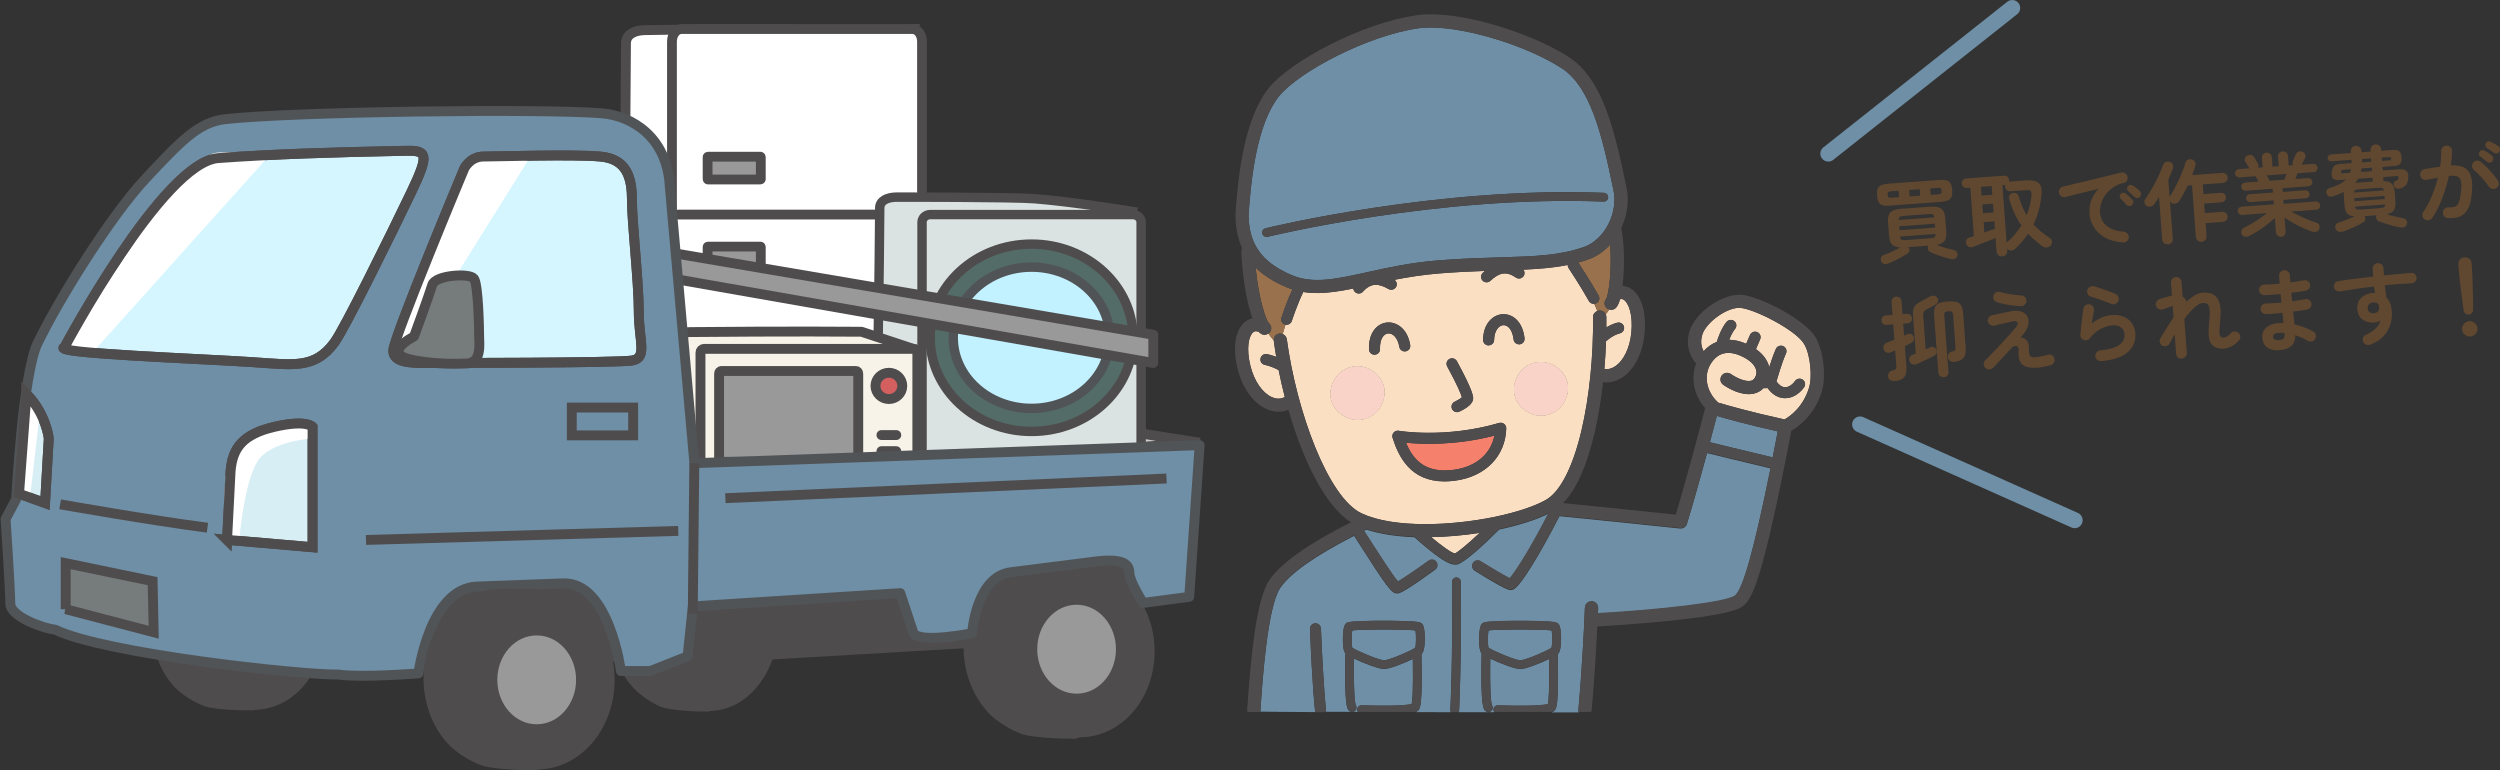 <?xml version="1.0" encoding="UTF-8"?><svg xmlns="http://www.w3.org/2000/svg" width="470" height="144.82" xmlns:xlink="http://www.w3.org/1999/xlink" viewBox="0 0 470 144.82"><rect x="0" y="0" width="470" height="144.82" fill="#333333" stroke="none"/><defs><style>.cls-1{fill:#999;}.cls-1,.cls-2,.cls-3,.cls-4,.cls-5,.cls-6,.cls-7,.cls-8,.cls-9,.cls-10,.cls-11,.cls-12,.cls-13,.cls-14,.cls-15,.cls-16,.cls-17,.cls-18,.cls-19,.cls-20{stroke-width:0px;}.cls-2{fill:#d7eef4;}.cls-3{fill:#fbdfc3;}.cls-4{fill:#604830;}.cls-21,.cls-22,.cls-8,.cls-23,.cls-24,.cls-25,.cls-26,.cls-27,.cls-28,.cls-29,.cls-30,.cls-31,.cls-32,.cls-33{fill:none;}.cls-21,.cls-22,.cls-24,.cls-25,.cls-26,.cls-27,.cls-28,.cls-30,.cls-32,.cls-33{stroke-linejoin:round;}.cls-21,.cls-23,.cls-30{stroke-width:1.77px;}.cls-21,.cls-27{stroke:#515457;}.cls-5{fill:#f9d3c7;mix-blend-mode:multiply;}.cls-6{fill:#4f4c4d;}.cls-22,.cls-34,.cls-23,.cls-24,.cls-26,.cls-28,.cls-29,.cls-30,.cls-31,.cls-32,.cls-33{stroke:#4f4c4d;}.cls-22,.cls-34,.cls-27,.cls-29{stroke-width:1.86px;}.cls-22,.cls-24,.cls-25,.cls-26,.cls-28,.cls-30,.cls-31,.cls-32,.cls-33{stroke-linecap:round;}.cls-35{clip-path:url(#clippath-2);}.cls-36{isolation:isolate;}.cls-37{clip-path:url(#clippath-6);}.cls-34,.cls-11{fill:#6e8fa6;}.cls-7{fill:#227daa;}.cls-38{clip-path:url(#clippath-1);}.cls-39{clip-path:url(#clippath-4);}.cls-9{fill:#ccc;}.cls-10{fill:#fff;}.cls-24{stroke-width:1.99px;}.cls-25{stroke:#6e8fa6;stroke-width:2.99px;}.cls-40{clip-path:url(#clippath);}.cls-12{fill:#536c67;}.cls-26{stroke-width:1.84px;}.cls-13{fill:#d35f5f;}.cls-28{stroke-width:1.86px;}.cls-14{fill:#767b7c;}.cls-41{clip-path:url(#clippath-3);}.cls-15{fill:#d5f6ff;}.cls-31,.cls-33{stroke-width:1.86px;}.cls-32{stroke-width:1.85px;}.cls-16{fill:#f5816d;}.cls-42{clip-path:url(#clippath-5);}.cls-17{fill:#99724d;}.cls-18{fill:#f7f3e8;}.cls-19{fill:#c2f1ff;}.cls-20{fill:#dbe3e2;}</style><clipPath id="clippath"><rect class="cls-8" y="4.42" width="226.57" height="140.39"/></clipPath><clipPath id="clippath-1"><rect class="cls-8" y="4.42" width="226.57" height="140.39"/></clipPath><clipPath id="clippath-2"><rect class="cls-8" y="4.42" width="226.57" height="140.39"/></clipPath><clipPath id="clippath-3"><rect class="cls-8" y="4.42" width="226.57" height="140.39"/></clipPath><clipPath id="clippath-4"><rect class="cls-8" y="4.42" width="226.57" height="140.39"/></clipPath><clipPath id="clippath-5"><rect class="cls-8" y="4.42" width="226.57" height="140.39"/></clipPath><clipPath id="clippath-6"><rect class="cls-8" y="4.42" width="226.57" height="140.39"/></clipPath></defs><g class="cls-36"><g id="_レイヤー_2"><g id="_コンテンツ"><path class="cls-9" d="M125.65,90.42l99.87-7.19-54.21-8.52-47.99,1.39,2.33,14.32Z"/><g class="cls-40"><path class="cls-29" d="M125.65,90.42l99.87-7.19-54.21-8.52-47.99,1.39,2.33,14.32Z"/></g><path class="cls-10" d="M144.48,95.12L171.71,5.5s-11.76.91-20.77.12c-4.5-.39-29.83.05-29.83.05-1.85.06-3.48.8-3.43,2.58,0,9.52-.68,70.92-.68,70.92l12.01,17.02,15.46-1.08Z"/><g class="cls-38"><path class="cls-29" d="M144.48,95.12L171.71,5.5s-11.76.91-20.77.12c-4.5-.39-29.83.05-29.83.05-1.85.06-3.48.8-3.43,2.58,0,9.52-.68,70.92-.68,70.92l12.01,17.02,15.46-1.08Z"/></g><path class="cls-10" d="M128.12,5.46h43.43c.99,0,1.79,1.04,1.79,2.34v86.07c0,1.3-.8,2.34-1.79,2.34h-43.43c-.99,0-1.79-1.04-1.79-2.34V7.8c0-1.3.8-2.34,1.79-2.34h0Z"/><g class="cls-35"><path class="cls-26" d="M128.12,5.46h43.43c.99,0,1.79,1.04,1.79,2.34v86.07c0,1.3-.8,2.34-1.79,2.34h-43.43c-.99,0-1.79-1.04-1.79-2.34V7.8c0-1.3.8-2.34,1.79-2.34h0Z"/></g><line class="cls-26" x1="127.53" y1="40.34" x2="173.34" y2="40.34"/><path class="cls-1" d="M133.09,29.46h9.88s.06.03.06.06v4.16s-.03.06-.06.06h-9.88s-.06-.03-.06-.06v-4.16s.03-.06.06-.06h0Z"/><path class="cls-26" d="M133.09,29.46h9.88s.06.03.06.06v4.16s-.03.06-.06.06h-9.88s-.06-.03-.06-.06v-4.16s.03-.06.06-.06h0Z"/><path class="cls-1" d="M133.09,46.36h9.88s.06.03.06.06v4.16s-.03.06-.06.06h-9.88s-.06-.03-.06-.06v-4.16s.03-.06.06-.06h0Z"/><path class="cls-26" d="M133.09,46.36h9.88s.06.03.06.06v4.16s-.03.06-.06.06h-9.88s-.06-.03-.06-.06v-4.16s.03-.06.06-.06h0Z"/><path class="cls-20" d="M188.87,95.1l23.87-55.37s-10.31-1.72-18.2-2.37c-3.95-.32-26.14-.3-26.14-.3-1.62.05-3.05.66-3.01,2.13,0,7.86-.6,44.03-.6,44.03l8.26,12.77,15.82-.9Z"/><path class="cls-23" d="M188.87,95.1l23.87-55.37s-10.31-1.72-18.2-2.37c-3.95-.32-26.14-.3-26.14-.3-1.62.05-3.05.66-3.01,2.13,0,7.86-.6,44.03-.6,44.03l8.26,12.77,15.82-.89Z"/><path class="cls-20" d="M174.9,40.34h38.07c.87,0,1.56.64,1.56,1.43v52.79c0,.79-.7,1.43-1.56,1.43h-38.07c-.87,0-1.56-.64-1.56-1.43v-52.79c0-.79.7-1.43,1.56-1.43h0Z"/><path class="cls-30" d="M174.9,40.34h38.07c.87,0,1.56.64,1.56,1.43v52.79c0,.79-.7,1.43-1.56,1.43h-38.07c-.87,0-1.56-.64-1.56-1.43v-52.79c0-.79.7-1.43,1.56-1.43h0Z"/><path class="cls-12" d="M213.01,63.5c0,9.73-8.54,17.61-19.07,17.61s-19.07-7.88-19.07-17.61,8.54-17.61,19.07-17.61,19.07,7.88,19.07,17.61h0Z"/><path class="cls-30" d="M213.01,63.5c0,9.73-8.54,17.61-19.07,17.61s-19.07-7.88-19.07-17.61,8.54-17.61,19.07-17.61,19.07,7.88,19.07,17.61h0Z"/><path class="cls-19" d="M208.65,63.5c0,7.33-6.59,13.28-14.72,13.28s-14.72-5.94-14.72-13.28,6.59-13.28,14.72-13.28,14.72,5.94,14.72,13.28h0Z"/><path class="cls-21" d="M208.65,63.5c0,7.33-6.59,13.28-14.72,13.28s-14.72-5.94-14.72-13.28,6.59-13.28,14.72-13.28,14.72,5.94,14.72,13.28h0Z"/><path class="cls-18" d="M172.29,65.78l-10.32-3.41c-11.47-.11-30.56.03-32.16.06-2.52-.06-2.24,2.79-2.24,2.79v20.13l4.13,5.5,40.13-22.79"/><path class="cls-33" d="M172.29,65.78l-10.32-3.41c-11.47-.11-30.56.03-32.16.06-2.52-.06-2.24,2.79-2.24,2.79v20.13l4.13,5.5,40.13-22.79"/><path class="cls-18" d="M132.35,65.59c-.37,0-.66.31-.66.69v24.56h40.77v-24.56c0-.38-.29-.69-.66-.69h-39.45Z"/><path class="cls-33" d="M132.35,65.59c-.37,0-.66.31-.66.69v24.56h40.77v-24.56c0-.38-.29-.69-.66-.69h-39.45Z"/><path class="cls-1" d="M135.61,69.75c-.23,0-.42.21-.42.47v16.6h26.16v-16.6c0-.26-.19-.47-.42-.47h-25.31Z"/><path class="cls-22" d="M135.61,69.75c-.23,0-.42.21-.42.47v16.6h26.16v-16.6c0-.26-.19-.47-.42-.47h-25.31Z"/><path class="cls-31" d="M165.71,81.79h2.79M165.71,84.82h2.79"/><path class="cls-13" d="M169.63,72.55c0,1.37-1.13,2.47-2.52,2.47s-2.52-1.11-2.52-2.47,1.13-2.47,2.52-2.47,2.52,1.11,2.52,2.47h0Z"/><path class="cls-33" d="M169.63,72.55c0,1.37-1.13,2.47-2.52,2.47s-2.52-1.11-2.52-2.47,1.13-2.47,2.52-2.47,2.52,1.11,2.52,2.47h0Z"/><path class="cls-10" d="M134.24,91.3s-.04.02-.04.05v1.83h2.76v-1.83s-.02-.05-.04-.05h-2.67Z"/><path class="cls-22" d="M134.24,91.3s-.04.02-.04.05v1.83h2.76v-1.83s-.02-.05-.04-.05h-2.67Z"/><path class="cls-10" d="M167.42,91.29s-.04.02-.04.05v1.83h2.76v-1.83s-.02-.05-.04-.05h-2.67Z"/><path class="cls-22" d="M167.42,91.29s-.04.02-.04.05v1.83h2.76v-1.83s-.02-.05-.04-.05h-2.67Z"/><path class="cls-1" d="M125.81,47.45l91.01,15.48v5.31l-90.8-15.94-.21-4.85Z"/><path class="cls-22" d="M125.81,47.45l91.01,15.48v5.31l-90.8-15.94-.21-4.85Z"/><path class="cls-6" d="M76.75,121.53l51.02,2.52,83.89-4.87-.89-13.71-136.3-9.3,2.28,25.35Z"/><path class="cls-22" d="M76.75,121.53l51.02,2.52,83.89-4.87-.89-13.71-136.3-9.3,2.28,25.35Z"/><path class="cls-6" d="M195.75,105.68c-1.71.02-3.39.39-4.83,1.04-1.97.86-3.54,2.14-4.76,3.53-1.88,2.16-3,4.62-3.59,7.12-.72,3.05-.66,6.2.19,9.23.67,2.39,1.85,4.74,3.74,6.77,1.34,1.43,3.83,3.01,6,3.78,1.51.53,7.24.88,8.92.76,1.34.35,1.27-.84,2.75-1.67,2.09-1.17,1.25-3.04,2.41-4.73,3.7-9.91,9.3-20.77-2.31-25.4-1.4-.57-6.9-.45-8.52-.44h0Z"/><path class="cls-22" d="M195.75,105.68c-1.71.02-3.39.39-4.83,1.04-1.97.86-3.54,2.14-4.76,3.53-1.88,2.16-3,4.62-3.59,7.12-.72,3.05-.66,6.2.19,9.23.67,2.39,1.85,4.74,3.74,6.77,1.34,1.43,3.83,3.01,6,3.78,1.51.53,7.24.88,8.92.76,1.34.35,1.27-.84,2.75-1.67,2.09-1.17,1.25-3.04,2.41-4.73,3.7-9.91,9.3-20.77-2.31-25.4-1.4-.57-6.9-.45-8.52-.44h0Z"/><path class="cls-6" d="M202.96,107.24c-1.63.02-3.24.37-4.62.99-1.88.82-3.38,2.04-4.55,3.37-1.79,2.06-2.87,4.41-3.43,6.8-.69,2.91-.63,5.92.18,8.82.64,2.28,1.77,4.52,3.58,6.47,1.28,1.37,2.95,2.59,5.03,3.33,1.45.51,3.09.75,4.7.63,1.79-.13,3.48-.69,4.89-1.48,1.99-1.12,3.47-2.64,4.59-4.26,1.79-2.67,2.64-5.63,2.79-8.59.16-3.38-.59-6.81-2.52-9.9-1.35-2.12-3.34-4.14-6.21-5.32-1.34-.54-2.86-.86-4.41-.85h0Z"/><path class="cls-22" d="M202.96,107.24c-1.63.02-3.24.37-4.62.99-1.88.82-3.38,2.04-4.55,3.37-1.79,2.06-2.87,4.41-3.43,6.8-.69,2.91-.63,5.92.18,8.82.64,2.28,1.77,4.52,3.58,6.47,1.28,1.37,2.95,2.59,5.03,3.33,1.45.51,3.09.75,4.7.63,1.79-.13,3.48-.69,4.89-1.48,1.99-1.12,3.47-2.64,4.59-4.26,1.79-2.67,2.64-5.63,2.79-8.59.16-3.38-.59-6.81-2.52-9.9-1.35-2.12-3.34-4.14-6.21-5.32-1.34-.54-2.86-.86-4.41-.85h0Z"/><path class="cls-1" d="M210.73,122.05c0,5.13-3.73,9.29-8.33,9.29s-8.33-4.16-8.33-9.29,3.73-9.29,8.33-9.29,8.33,4.16,8.33,9.29h0Z"/><path class="cls-22" d="M210.73,122.05c0,5.13-3.73,9.29-8.33,9.29s-8.33-4.16-8.33-9.29,3.73-9.29,8.33-9.29,8.33,4.16,8.33,9.29h0Z"/><path class="cls-6" d="M41.75,103.8c-1.52.02-3.02.35-4.31.93-1.76.77-3.16,1.91-4.24,3.15-1.67,1.93-2.67,4.13-3.2,6.36-.64,2.73-.59,5.54.17,8.25.6,2.14,1.65,4.23,3.34,6.05,1.2,1.28,3.41,2.69,5.35,3.38,1.35.48,6.46.79,7.96.68,1.19.31,1.14-.75,2.45-1.49,1.86-1.05,1.12-2.71,2.15-4.22,3.3-8.85,8.3-18.56-2.07-22.69-1.25-.51-6.16-.4-7.6-.39h0Z"/><path class="cls-28" d="M41.75,103.8c-1.52.02-3.02.35-4.31.93-1.76.77-3.16,1.91-4.24,3.15-1.67,1.93-2.67,4.13-3.2,6.36-.64,2.73-.59,5.54.17,8.25.6,2.14,1.65,4.23,3.34,6.05,1.2,1.28,3.41,2.69,5.35,3.38,1.35.48,6.46.79,7.96.68,1.19.31,1.14-.75,2.45-1.49,1.86-1.05,1.12-2.71,2.15-4.23,3.3-8.85,8.3-18.56-2.07-22.69-1.25-.51-6.16-.4-7.6-.39h0Z"/><path class="cls-6" d="M47.65,104.04c-1.52.02-3.02.35-4.31.93-1.76.77-3.16,1.91-4.24,3.15-1.67,1.93-2.67,4.13-3.2,6.36-.64,2.73-.59,5.54.17,8.25.6,2.14,1.65,4.23,3.34,6.05,1.2,1.28,2.75,2.43,4.69,3.12,1.35.48,2.88.71,4.38.59,1.67-.12,3.24-.65,4.56-1.38,1.86-1.05,3.24-2.47,4.28-3.99,1.67-2.5,2.46-5.27,2.6-8.04.15-3.16-.55-6.37-2.36-9.27-1.26-1.99-3.12-3.88-5.8-4.98-1.25-.51-2.67-.81-4.11-.8h0Z"/><path class="cls-28" d="M47.65,104.04c-1.52.02-3.02.35-4.31.93-1.76.77-3.16,1.91-4.24,3.15-1.67,1.93-2.67,4.13-3.2,6.36-.64,2.73-.59,5.54.17,8.25.6,2.14,1.65,4.23,3.34,6.05,1.2,1.28,2.75,2.43,4.69,3.12,1.35.48,2.88.71,4.38.59,1.67-.12,3.24-.65,4.56-1.38,1.86-1.05,3.24-2.47,4.28-3.99,1.67-2.5,2.46-5.27,2.6-8.04.15-3.16-.55-6.37-2.36-9.27-1.26-1.99-3.12-3.88-5.8-4.98-1.25-.51-2.67-.81-4.11-.8h0Z"/><path class="cls-6" d="M127.51,99.81c-1.51.02-3,.4-4.28,1.06-1.75.88-3.14,2.18-4.22,3.61-1.66,2.21-2.66,4.72-3.18,7.27-.64,3.12-.59,6.33.17,9.43.6,2.44,1.64,4.84,3.32,6.92,1.19,1.46,3.39,3.07,5.32,3.87,1.34.55,6.41.9,7.91.77,1.19.35,1.13-.86,2.44-1.7,1.85-1.2,1.11-3.1,2.14-4.83,3.28-10.12,8.25-21.22-2.05-25.95-1.24-.58-6.12-.46-7.55-.45h0Z"/><path class="cls-24" d="M127.51,99.81c-1.51.02-3,.4-4.28,1.06-1.75.88-3.14,2.18-4.22,3.61-1.66,2.21-2.66,4.72-3.18,7.27-.64,3.12-.59,6.33.17,9.43.6,2.44,1.64,4.84,3.32,6.92,1.19,1.46,3.39,3.07,5.32,3.87,1.34.55,6.41.9,7.91.77,1.19.35,1.13-.86,2.44-1.7,1.85-1.2,1.11-3.1,2.14-4.83,3.28-10.12,8.25-21.22-2.05-25.95-1.24-.58-6.12-.46-7.55-.45h0Z"/><path class="cls-6" d="M133.37,100.08c-1.51.02-3,.4-4.28,1.06-1.75.88-3.14,2.18-4.22,3.61-1.66,2.21-2.66,4.72-3.18,7.27-.64,3.12-.59,6.33.16,9.43.6,2.44,1.64,4.84,3.32,6.92,1.19,1.46,2.74,2.77,4.66,3.57,1.34.55,2.86.81,4.36.68,1.66-.14,3.22-.74,4.53-1.58,1.85-1.2,3.22-2.83,4.25-4.56,1.66-2.86,2.45-6.03,2.59-9.19.15-3.61-.55-7.29-2.34-10.6-1.25-2.27-3.1-4.43-5.76-5.7-1.24-.58-2.65-.92-4.08-.91h0Z"/><path class="cls-24" d="M133.37,100.08c-1.51.02-3,.4-4.28,1.06-1.75.88-3.14,2.18-4.22,3.61-1.66,2.21-2.66,4.72-3.18,7.27-.64,3.12-.59,6.33.16,9.43.6,2.44,1.64,4.84,3.32,6.92,1.19,1.46,2.74,2.77,4.66,3.57,1.34.55,2.86.81,4.36.68,1.66-.14,3.22-.74,4.53-1.58,1.85-1.2,3.22-2.83,4.25-4.56,1.66-2.86,2.45-6.03,2.59-9.19.15-3.61-.55-7.29-2.34-10.6-1.25-2.27-3.1-4.43-5.76-5.7-1.24-.58-2.65-.92-4.08-.91h0Z"/><path class="cls-11" d="M27.37,33.59c-6.36,6.77-16.19,22.4-20.34,31.02-2.73,5.69-3.99,29.23-3.99,29.23l-1.99,3.74s.89,13.49.89,15.91,6.2,4.66,8.42,4.88c9.26,4.52,46.28,8.56,53.23,8.44,4.4.64,15.07-.22,15.07-.22,0,0,2.08-15.99,11.02-16.32l16.19-.6c8.67-.32,10.86,16.48,10.86,16.48h5.54l6.99-2.77.99-9.38,39-2.49,2.44,7.37c.73,2.22,11.06.17,11.06.17,0,0,.72-10.64,7.27-11.47l15.77-2c5.64-.71,6.54.63,6.54,2.16s2.57,5.61,2.57,5.61l8.67-1.15,1.96-28.51-94.99,3.39-4.62-51.98c-.47-9.39-7.2-13.33-12.72-13.79-11.13-.92-57.95-.34-70.93,1.1-5.02.56-8.54,4.4-14.9,11.17h0Z"/><g class="cls-41"><path class="cls-27" d="M27.37,33.59c-6.36,6.77-16.19,22.4-20.34,31.02-2.73,5.69-3.99,29.23-3.99,29.23l-1.99,3.74s.89,13.49.89,15.91,6.2,4.66,8.42,4.88c9.26,4.52,46.28,8.56,53.23,8.44,4.4.64,15.07-.22,15.07-.22,0,0,2.08-15.99,11.02-16.32l16.19-.6c8.67-.32,10.86,16.48,10.86,16.48h5.54l6.99-2.77.99-9.38,39-2.49,2.44,7.37c.73,2.22,11.06.17,11.06.17,0,0,.72-10.64,7.27-11.47l15.77-2c5.64-.71,6.54.63,6.54,2.16s2.57,5.61,2.57,5.61l8.67-1.15,1.96-28.51-94.99,3.39-4.62-51.98c-.47-9.39-7.2-13.33-12.72-13.79-11.13-.92-57.95-.34-70.93,1.1-5.02.56-8.54,4.4-14.9,11.17h0Z"/></g><path class="cls-15" d="M12.13,65.27S30.65,30.47,41.05,29.72c10.4-.75,20.9-1.08,35.11-1.37,4.15-.09,4.65.49,1.11,7.88-3.97,8.28-12.5,25.57-14.4,28.16-3.69,5.03-7.71,4.2-15.43,3.69-9.97-.66-38.17-1.68-35.32-2.82h0Z"/><path class="cls-22" d="M12.13,65.27S30.65,30.47,41.05,29.72c10.4-.75,20.9-1.08,35.11-1.37,4.15-.09,4.65.49,1.11,7.88-3.97,8.28-12.5,25.57-14.4,28.16-3.69,5.03-7.71,4.2-15.43,3.69-9.97-.66-38.17-1.68-35.32-2.82h0Z"/><path class="cls-6" d="M94.23,111.61c-1.71.02-3.39.39-4.84,1.04-1.97.86-3.54,2.13-4.76,3.53-1.88,2.16-3,4.62-3.59,7.11-.72,3.05-.66,6.2.19,9.23.67,2.39,1.85,4.73,3.75,6.77,1.34,1.43,3.83,3.01,6,3.78,1.52.53,7.24.88,8.93.76,1.34.35,1.27-.84,2.75-1.67,2.09-1.17,1.25-3.03,2.42-4.73,3.71-9.9,9.31-20.75-2.32-25.38-1.4-.57-6.91-.45-8.52-.44h0Z"/><g class="cls-39"><path class="cls-32" d="M94.23,111.61c-1.71.02-3.39.39-4.84,1.04-1.97.86-3.54,2.13-4.76,3.53-1.88,2.16-3,4.62-3.59,7.11-.72,3.05-.66,6.2.19,9.23.67,2.39,1.85,4.73,3.75,6.77,1.34,1.43,3.83,3.01,6,3.78,1.52.53,7.24.88,8.93.76,1.34.35,1.27-.84,2.75-1.67,2.09-1.17,1.25-3.03,2.42-4.73,3.71-9.9,9.31-20.75-2.32-25.38-1.4-.57-6.91-.45-8.52-.44h0Z"/></g><path class="cls-6" d="M100.85,111.88c-1.71.02-3.39.39-4.84,1.04-1.97.86-3.54,2.13-4.76,3.53-1.88,2.16-3,4.62-3.59,7.11-.72,3.05-.66,6.2.19,9.23.67,2.39,1.85,4.73,3.74,6.77,1.34,1.43,3.09,2.71,5.26,3.49,1.52.53,3.23.79,4.92.66,1.87-.14,3.64-.72,5.11-1.55,2.09-1.17,3.64-2.77,4.8-4.46,1.87-2.8,2.76-5.9,2.92-8.99.17-3.53-.62-7.13-2.64-10.37-1.41-2.22-3.5-4.34-6.51-5.57-1.4-.57-3-.9-4.61-.89h0Z"/><g class="cls-42"><path class="cls-32" d="M100.85,111.88c-1.71.02-3.39.39-4.84,1.04-1.97.86-3.54,2.13-4.76,3.53-1.88,2.16-3,4.62-3.59,7.11-.72,3.05-.66,6.2.19,9.23.67,2.39,1.85,4.73,3.75,6.77,1.34,1.43,3.09,2.71,5.26,3.49,1.52.53,3.23.79,4.92.66,1.87-.14,3.64-.72,5.11-1.55,2.09-1.17,3.64-2.77,4.8-4.46,1.87-2.8,2.76-5.9,2.92-8.99.17-3.53-.62-7.13-2.64-10.37-1.41-2.22-3.5-4.34-6.51-5.57-1.4-.57-3-.9-4.61-.89h0Z"/></g><path class="cls-1" d="M109.23,127.81c0,5.12-3.73,9.28-8.33,9.28s-8.33-4.15-8.33-9.28,3.73-9.28,8.33-9.28,8.33,4.15,8.33,9.28h0Z"/><path class="cls-32" d="M109.23,127.81c0,5.12-3.73,9.28-8.33,9.28s-8.33-4.15-8.33-9.28,3.73-9.28,8.33-9.28,8.33,4.15,8.33,9.28h0Z"/><path class="cls-15" d="M87.26,31.74s-13.33,31.88-13.33,34.19,3.42,2.31,6.41,2.31,35.48,0,38.47-.46c2.99-.46,1.28-3.7,1.28-9.24s-1.28-16.64-1.28-20.79-.82-7.86-5.95-8.32c-5.13-.46-19.39,0-21.96,0s-3.65,2.31-3.65,2.31h0Z"/><path class="cls-22" d="M87.26,31.74s-13.33,31.88-13.33,34.19,3.42,2.31,6.41,2.31,35.48,0,38.47-.46c2.99-.46,1.28-3.7,1.28-9.24s-1.28-16.64-1.28-20.79-.82-7.86-5.95-8.32c-5.13-.46-19.39,0-21.96,0s-3.65,2.31-3.65,2.31h0Z"/><line class="cls-10" x1="130.53" y1="87.08" x2="130.24" y2="115.38"/><line class="cls-29" x1="130.53" y1="87.08" x2="130.24" y2="115.38"/><rect class="cls-7" x="107.5" y="76.62" width="11.53" height="5.23"/><rect class="cls-34" x="107.5" y="76.62" width="11.53" height="5.23"/><path class="cls-10" d="M75.55,68.11l23.68-37.89s-7.39-1.6-9.13-.64c-1.74.97-4.5,5.1-4.5,5.1l-9.14,25.05c-2.31,4.34-1.54,6.92-.91,8.38h0Z"/><path class="cls-10" d="M17.25,66.43L50.32,29.59s-8.79-1.6-10.53-.64c-1.74.97-6.83,5.1-6.83,5.1l-20.83,31.22c-1.22,2.18,4.5-.31,5.13,1.15h0Z"/><path class="cls-22" d="M12.13,65.27S30.65,30.47,41.05,29.72c10.4-.75,20.9-1.08,35.11-1.37,4.15-.09,4.65.49,1.11,7.88-3.97,8.28-12.5,25.57-14.4,28.16-3.69,5.03-7.71,4.2-15.43,3.69-9.97-.66-38.17-1.68-35.32-2.82h0ZM87.26,31.74s-13.33,31.88-13.33,34.19,3.42,2.31,6.41,2.31,35.48,0,38.47-.46c2.99-.46,1.28-3.7,1.28-9.24s-1.28-16.64-1.28-20.79-.82-7.86-5.95-8.32c-5.13-.46-19.39,0-21.96,0s-3.65,2.31-3.65,2.31h0Z"/><path class="cls-14" d="M77.85,63.22s2.82-7.7,3.42-9.68c.55-1.82,7.01-2.26,7.83-1.17.82,1.08.98,9.53.98,10.89s.58,5.16-2.58,5.08c-4.64.24-9.86-.4-11.57-1.15-1.71-.75-1.31-2.17,1.91-3.96h0Z"/><path class="cls-29" d="M77.85,63.22s2.82-7.7,3.42-9.68c.55-1.82,7.01-2.26,7.83-1.17.82,1.08.98,9.53.98,10.89s.58,5.16-2.58,5.08c-4.64.24-9.86-.4-11.57-1.15-1.71-.75-1.31-2.17,1.91-3.96h0Z"/><path class="cls-2" d="M42.68,101.49l16.08,1.39v-22.64s-1.13-1.39-7.14,0c-6.02,1.39-7.9,4.01-8.27,8.32l-.66,12.94Z"/><path class="cls-29" d="M42.68,101.49l16.08,1.39v-22.64s-1.13-1.39-7.14,0c-6.02,1.39-7.9,4.01-8.27,8.32l-.66,12.94Z"/><path class="cls-2" d="M4.98,74.06c3.73,3.8,4.19,8.36,4.19,8.36l-.7,12.16-4.89-1.77,1.4-18.74Z"/><g class="cls-37"><path class="cls-29" d="M4.98,74.06c3.73,3.8,4.19,8.36,4.19,8.36l-.7,12.16-4.89-1.77,1.4-18.74Z"/></g><path class="cls-14" d="M12.35,114.53v-8.66l16.34,3.39.2,9.6-16.54-4.33Z"/><path class="cls-29" d="M12.35,114.53v-8.66l16.34,3.39.2,9.6-16.54-4.33ZM11.3,94.81s16.98,3.01,27.7,4.4M136.37,93.66l82.93-3.7M68.81,101.51l58.7-1.7"/><path class="cls-10" d="M42.68,101.49s-1.73-14.19,1.55-16.68c3.27-2.49,8.62-4.98,11.02-5.08,2.4-.11,3.52.51,3.52.51l.08,2.2s-6.11.22-9.49,3.14c-3.38,2.92-4.36,15.9-4.36,15.9l-2.31.02Z"/><path class="cls-10" d="M5.73,75.51l1.74,2.27-1.74,14.93-2.14.09,1.49-16.86.65-.43Z"/><path class="cls-29" d="M42.68,101.49l16.08,1.39v-22.64s-1.13-1.39-7.14,0c-6.02,1.39-7.9,4.01-8.27,8.32l-.66,12.94ZM4.98,74.06c3.73,3.8,4.19,8.36,4.19,8.36l-.7,12.16-4.89-1.77,1.4-18.74Z"/><path class="cls-8" d="M274.23,133.87s0,0,0,.01h6.7s0,0,0,0c-2.35,0-4.58,0-6.69,0Z"/><path class="cls-8" d="M266.09,133.86s-.04.02-.07.03h6.75s0,0,0-.01c-2.37,0-4.59,0-6.67-.01Z"/><path class="cls-8" d="M254.32,133.83s-.08.03-.12.03c-.05,0-.1-.02-.16-.03-1.76,0-3.36-.01-4.79-.02,0,.03-.03.05-.04.08h6.1s-.02-.03-.03-.05c-.32,0-.64,0-.95,0Z"/><path class="cls-8" d="M236.91,133.71c-.01.06-.03.12-.05.18h10.45s-.02-.06-.03-.09c-6.31-.03-9.12-.07-10.37-.09Z"/><path class="cls-8" d="M227.05.82v133.07h7.47c-.05-.15-.07-.3-.06-.46l.05-.79c.61-9.04,1.63-19.87,4.08-23.51,2.15-3.19,7.31-6.86,15.37-10.91-4.85-3.07-9.03-11.66-11.76-21.15-.59.24-1.21.36-1.85.36-.76,0-1.55-.17-2.31-.52-2.48-1.12-4.49-3.93-5.38-7.5-.96-3.86-.52-7.11,1.19-8.7.46-.43.99-.7,1.56-.83-.21-.62-.44-1.39-.67-2.32-.73-2.97-1.23-6.59-1.4-10.21-.01-.24.05-.47.16-.66-.83-1.83-1.24-3.93-1.26-6.36,0-.03,0-.06,0-.09.51-7.39,1.71-17.87,6.18-23.56,3.99-5.07,17.75-12.44,28.11-13.81,7.68-1.02,21.33,3.33,28.41,7.9,6.18,3.99,8.53,13.31,10.75,24.18.64,2.64.25,5.47-.9,7.91.65,3.72.52,7.37.39,9.22-.04.61-.1,1.18-.16,1.7.59.04,1.17.24,1.69.6,1.92,1.32,2.83,4.48,2.44,8.44-.36,3.66-1.94,6.73-4.23,8.2-.93.59-1.93.9-2.92.9-.21,0-.43-.02-.64-.05-.38,3.4-.92,6.66-1.61,9.59-1.47,6.24-3.45,10.64-5.92,13.15,5.46.54,14.33,1.44,21.2,2.17.73-2.43,2.75-9.35,5.52-20.02-2.31-2.62-2.64-5.91-1.7-8.38-.74-.84-2.17-2.95-1.26-6.04,1.05-3.58,6.33-7.24,9.91-6.88,3.4.35,11.84,4.61,13.83,8.02,1.54,2.63,1.92,7.36,1.24,9.83-1.29,4.66-4.47,6.92-5.81,7.69-5.41,28.13-7.32,31.58-9.09,32.96-.59.46-2.14,1.67-15.44,2.94-5.2.5-10.22.81-11.96.91-.46,9.5-1.06,15.77-1.07,15.84,0,.09-.05.18-.08.26h53.17V.82h-125.26Z"/><path class="cls-8" d="M291.64,133.88s0,0,0,0h5.16c-1.77,0-3.49,0-5.16,0Z"/><path class="cls-3" d="M301.99,59.58c0,.65,0,1.31,0,1.97.55-.33,1.25-.68,2.04-.89.55-.14,1.12.18,1.27.73.15.55-.18,1.11-.74,1.26-1.37.36-2.4,1.31-2.4,1.32-.07.06-.14.11-.22.16-.06,1.75-.17,3.5-.32,5.24.8.13,1.5-.17,1.97-.47,1.63-1.05,2.82-3.48,3.1-6.36.33-3.35-.49-5.55-1.39-6.17-.24-.17-.47-.21-.73-.12-.23.82-.52,1.39-.85,1.68-.24.21-.53.31-.83.31-.12,0-.24-.04-.36-.07-.2.32-.42.63-.65.92.07.15.11.31.11.48Z"/><path class="cls-3" d="M237.75,62.94c-.23,0-.47-.07-.68-.2-.09-.06-.24-.15-.42-.37-.08,0-.15-.02-.23-.05-.35-.11-.61-.05-.86.18-.8.74-1.29,3.03-.47,6.3.7,2.81,2.23,5.05,4,5.85.59.27,1.47.49,2.37.03.03-.02.06-.03.09-.04-.43-1.68-.82-3.38-1.16-5.07-.02,0-.03-.01-.05-.02-1.36-.74-2.51-.95-2.52-.95-.56-.1-.94-.63-.84-1.19.1-.56.64-.94,1.2-.84.04,0,.76.14,1.76.52-.17-1.02-.33-2.02-.46-3.02,0-.03,0-.05,0-.08-.34-.37-.68-.8-1.01-1.29-.21.14-.45.22-.7.22Z"/><path class="cls-3" d="M241.92,63.75c1.81,13.45,7.72,29.8,14.09,32.77,3.05,1.42,7.35,2.01,11.95,2.01,8.58,0,18.18-2.04,22.64-4.54,2.71-1.52,5.1-6.18,6.73-13.13,1.46-6.21,2.24-13.95,2.16-21.25,0-.54.34-.98.81-1.16-.17-.4-.37-.84-.59-1.34-.03,0-.06.01-.09.01-.36,0-.72-.19-.91-.53-1.67-2.97-3.8-6.16-3.82-6.19-.12-.18-.18-.39-.17-.59-2.62.53-5.34.75-8.34.88.28.35.31.85.04,1.23-.33.46-.98.57-1.45.25-1.95-1.37-3.32-.74-4.78.62-.2.19-.46.28-.71.28-.28,0-.55-.11-.76-.32-.39-.41-.37-1.07.05-1.46.11-.1.24-.22.39-.36-2.58.09-5.42.22-8.57.47-3.08.25-5.87.7-8.44,1.2.43.3.57.88.3,1.35-.28.49-.92.66-1.42.38-1.74-.99-3.22-1.28-4.8.5-.21.23-.49.35-.78.35-.24,0-.49-.08-.68-.26-.21-.18-.32-.42-.35-.68-2.43.49-4.66.85-6.79.85-.89,0-1.76-.06-2.62-.2-1.19,2.47-2.14,5.42-2.15,5.45-.14.44-.55.72-.99.72-.07,0-.14-.02-.21-.03-.2.65-.37,1.24-.52,1.76.39.16.7.51.76.96ZM289.71,68.06c2.66,0,5.21,2.32,5.08,5.04-.12,2.73-2.23,5.04-5.08,5.04-2.66,0-5.21-2.32-5.08-5.04.12-2.73,2.23-5.04,5.08-5.04ZM282.53,59.07c1.77-.09,3.71,1.28,4.08,4.52.06.56-.34,1.08-.91,1.14-.57.06-1.08-.34-1.15-.91-.22-1.91-1.12-2.73-1.92-2.69-.84.04-1.71,1.01-1.74,2.79,0,.56-.47,1.01-1.04,1.01h-.02c-.57,0-1.03-.48-1.02-1.05.05-3.19,1.96-4.73,3.71-4.82ZM272.49,67.49c.5-.27,1.13-.08,1.41.42,3.26,5.99,3.1,6.82,3.03,7.22-.15.77-1.01,1.53-2.57,2.26-.14.07-.29.1-.44.1-.39,0-.76-.22-.94-.59-.24-.51-.02-1.13.5-1.37.53-.25,1.11-.6,1.36-.83-.16-.59-.87-2.32-2.77-5.81-.27-.5-.08-1.12.42-1.39ZM281.84,79.51c.32-.09.66-.03.93.17.26.2.41.51.41.84-.13,5.23-3.9,9.09-9.61,9.84-.7.09-1.37.14-1.99.14-6.38,0-8.63-4.59-9.77-8.2-.11-.34-.03-.72.21-.99.24-.27.61-.4.96-.33.09.02,8.73,1.49,18.86-1.47ZM260.75,60.63c1.75-.17,3.86,1.09,4.37,4.24.09.56-.29,1.09-.86,1.18-.57.09-1.1-.29-1.19-.85-.29-1.76-1.29-2.6-2.12-2.52-.79.08-1.57,1.01-1.51,2.94.02.57-.43,1.04-1,1.06-.01,0-.02,0-.03,0-.56,0-1.02-.44-1.04-1-.1-3.26,1.62-4.89,3.38-5.05ZM255.21,68.86c2.66,0,5.21,2.32,5.08,5.04-.12,2.73-2.23,5.04-5.08,5.04-2.66,0-5.21-2.32-5.08-5.04.12-2.73,2.23-5.04,5.08-5.04Z"/><path class="cls-3" d="M269.07,100.98c1.93,1.62,3.78,2.96,4.45,3.07.54-.23,2.24-1.6,4.66-3.87-2.96.46-6.08.75-9.11.8Z"/><path class="cls-16" d="M273.29,88.33c4.16-.55,6.98-2.96,7.65-6.43-7.37,1.9-13.68,1.63-16.61,1.34,1.29,3.14,3.56,5.8,8.95,5.09Z"/><path class="cls-17" d="M300.73,58.36s.01,0,.02,0c.51,0,.94.3,1.14.74.23-.29.45-.6.65-.92-.21-.06-.41-.16-.57-.34-.43-.48-.42-1.2.01-1.66.44-.81,1.1-5.39.72-10.18-1.14,1.24-2.53,2.22-4.09,2.76-.63.22-1.27.42-1.9.59.35.54,2.29,3.48,3.84,6.24.28.5.1,1.12-.4,1.4-.13.07-.28.11-.42.12.22.49.42.94.59,1.34.13-.05.27-.09.42-.09Z"/><path class="cls-17" d="M241.58,61.02c-.55-.17-.85-.75-.67-1.29.04-.12.91-2.82,2.07-5.32-.39-.13-.79-.27-1.18-.44-2.38-1.02-4.28-2.23-5.74-3.66.59,5.92,1.93,9.79,2.45,10.42.52.39.65,1.12.29,1.66-.09.14-.21.25-.35.34.33.49.67.92,1.01,1.29-.05-.65.41-1.23,1.06-1.31.23-.03.44.02.64.11.15-.53.32-1.12.52-1.76-.04,0-.07,0-.11-.02Z"/><path class="cls-3" d="M322.75,64.28c.19-.63.83-2.56,1.84-3.76.37-.44,1.02-.5,1.46-.13.44.36.5,1.01.13,1.45-.44.53-.83,1.34-1.1,2.04,1.02.02,2.09.27,3.2.75.13-.31.35-.84.71-1.65.23-.52.84-.77,1.36-.54.53.22.77.83.55,1.35-.46,1.06-.69,1.63-.79,1.85,1.53,1.07,2.17,2.26,2.43,3.16.02.08.05.17.06.26.35-1.11.82-2.46,1.26-3.46.23-.52.85-.75,1.37-.52.52.23.76.84.53,1.36-.81,1.8-1.74,5.08-1.75,5.12-.01.05-.03.1-.05.14.38.55.92,1.07,1.58,1.1.65.04,1.37-.4,1.93-1.18.34-.46.98-.57,1.45-.23.46.33.57.98.23,1.44-.95,1.3-2.23,2.03-3.54,2.03-.06,0-.12,0-.19,0-.86-.05-2.06-.43-3.12-1.9-.28.03-.53.03-.76.01-.52.55-1.18.91-1.96,1.06-2.24.42-4.67-1.03-5.61-1.68-.57-.39-.71-1.16-.31-1.72.39-.56,1.17-.7,1.73-.31,1.38.95,2.84,1.45,3.72,1.28.33-.06.55-.21.74-.48.35-.52.45-1.07.28-1.63-.28-.96-1.27-1.87-2.79-2.55-2.6-1.17-4.57-.6-5.87,1.69-1.07,1.89-.87,4.89,1.55,7.07,1.68.5,6.07,1.76,12.46,3.16.95-.53,3.61-2.32,4.69-6.23.47-1.71.26-5.79-.99-7.94-1.52-2.61-9.2-6.52-11.93-6.8-2.41-.25-6.55,2.67-7.26,5.11-.4,1.35-.09,2.39.27,3.05.71-.82,1.55-1.4,2.47-1.76Z"/><path class="cls-11" d="M291.72,118.52c-1.88-.23-10.02-.23-11.88,0-.15.79-.15,2.71,0,3.25.82.58,5.02,2.36,5.98,2.36s5.09-1.79,5.85-2.35c.18-.55.18-2.47.05-3.26Z"/><path class="cls-11" d="M247.23,133.63c-.02-.16-.49-3.96-.96-15.38-.02-.57.42-1.05.99-1.07.57-.02,1.06.42,1.08.99.47,11.31.94,15.18.95,15.21.02.15,0,.3-.04.43,1.44,0,3.03.01,4.79.02-.14-.03-.27-.07-.38-.17-.39-.33-.93-.79-.74-10.66,0-.06,0-.11.02-.17-.14-.16-.51-.6-.48-2.8.03-2.18.4-2.6.51-2.73.25-.29.39-.44,3.3-.54,1.49-.05,3.41-.07,5.27-.05,5.38.05,5.57.28,5.84.61.12.14.47.56.48,2.72,0,2.19-.38,2.65-.51,2.8-.03.03-.07.07-.11.11,0,.02,0,.04,0,.07.06,3.25.06,5.63,0,7.27-.11,2.68-.36,3.23-.9,3.5-.07.03-.17.06-.25.09,2.08,0,4.3,0,6.67.01-.06-.12-.11-.26-.1-.41,0-.09.47-9.3.32-24.08,0-.45.36-.83.82-.83h0c.45,0,.83.36.83.82.16,14.84-.31,24.09-.32,24.18,0,.12-.04.23-.09.32,2.11,0,4.34,0,6.69,0-.1-.14-.16-.3-.15-.49.02-.45.41-.81.86-.79,3.81.15,8.16.1,9.38-.23.14-.58.31-2.5.22-8.48-1.81.88-4.44,1.89-5.4,1.89s-3.81-1.06-5.65-1.96c-.11,7.03.22,8.47.3,8.72.23.3.23.74-.03,1.04-.16.19-.4.29-.63.29-.19,0-.38-.07-.54-.2-.39-.33-.93-.79-.74-10.66,0-.06,0-.11.02-.17-.14-.16-.51-.6-.48-2.8.03-2.18.4-2.6.51-2.73.25-.29.39-.44,3.3-.54,1.49-.05,3.41-.07,5.27-.05,5.39.05,5.58.28,5.85.61.12.14.47.56.48,2.72,0,2.19-.38,2.65-.51,2.8-.03.03-.07.07-.11.11,0,.02,0,.04,0,.07.06,3.25.06,5.63,0,7.27-.11,2.68-.36,3.23-.9,3.5-.09.04-.2.08-.32.12,1.67,0,3.39,0,5.16,0-.05-.16-.07-.32-.06-.5,0-.08.75-7.82,1.22-19.16.03-.68.61-1.21,1.3-1.18.69.03,1.22.6,1.19,1.28-.01.33-.03.66-.04.98,11.55-.66,24.13-2.05,25.75-3.32,1.5-1.17,3.6-8.65,6.7-23.97-5.93-1.41-10.25-2.47-11.93-2.88-2.32,8.57-3.76,13.25-3.78,13.31-.17.57-.73.93-1.33.87-7.16-.77-16.97-1.76-22.64-2.32-1.89,3.7-3.8,7.11-5.41,9.68-2.66,4.21-3.25,4.21-3.77,4.21-.3,0-.94,0-6.75-3.63-.49-.3-.63-.94-.33-1.42.31-.48.95-.63,1.43-.32,2.05,1.28,4.49,2.72,5.47,3.19.96-1.07,3.67-5.17,7.23-12.09-.01,0-.02-.02-.04-.03-2.31,1.13-5.52,2.15-9.15,2.92-2.89,2.87-6.59,6.31-7.95,6.58-.11.02-.22.03-.35.03-.79,0-2.06-.51-4.97-2.86-1.07-.87-2.06-1.74-2.68-2.3-3.31-.13-6.42-.58-9.01-1.43-.16.08-.31.15-.47.23v.02c2.77,4.31,5.39,8.41,6.39,9.54,1.03-.58,3.6-2.35,5.77-3.91.46-.34,1.11-.23,1.45.22.34.46.24,1.1-.23,1.44-6.16,4.46-6.79,4.46-7.13,4.46-1.09,0-1.76-.9-7.99-10.64l-.12-.19c-7.28,3.71-12.06,7.08-13.9,9.82-2.39,3.56-3.35,17.67-3.66,22.31l-.05.79s-.02.08-.03.12c1.26.02,4.07.06,10.37.09-.02-.06-.05-.11-.05-.17Z"/><path class="cls-11" d="M266.11,118.52c-1.88-.23-10.02-.23-11.88,0-.15.79-.15,2.7,0,3.25.82.58,5.02,2.36,5.98,2.36s5.09-1.79,5.85-2.35c.18-.55.18-2.47.05-3.26Z"/><path class="cls-11" d="M334.22,81.1c-5.62-1.25-9.56-2.35-11.45-2.91-.46,1.76-.9,3.4-1.31,4.95,1.69.42,5.96,1.46,11.8,2.85.31-1.56.63-3.18.96-4.89Z"/><path class="cls-11" d="M255.15,133.39c.02-.45.41-.81.86-.79,3.81.15,8.16.1,9.38-.23.14-.58.31-2.5.22-8.48-1.81.88-4.44,1.89-5.4,1.89s-3.81-1.06-5.65-1.96c-.11,7.03.22,8.47.3,8.72.23.3.23.74-.03,1.04-.13.16-.32.23-.51.26.31,0,.63,0,.95,0-.08-.13-.13-.28-.12-.44Z"/><path class="cls-11" d="M242.78,51.7c4.03,1.73,8.34.78,14.3-.54,3.82-.84,8.16-1.8,13.32-2.21,4.49-.36,8.32-.47,11.7-.57,6.41-.19,11.05-.33,15.67-1.94,3.95-1.38,6.58-6.6,5.5-10.95,0-.02,0-.03-.01-.05-2.11-10.32-4.3-19.15-9.68-22.62-6.59-4.26-17.79-7.65-24.64-7.65-.75,0-1.44.04-2.07.12-9.65,1.28-22.85,8.27-26.48,12.89-4.05,5.14-5.17,15.1-5.66,22.16.05,5.56,2.46,8.96,8.05,11.36ZM237.91,42.92c.32-.08,32.36-7.9,63.63-6.67.46.02.81.4.8.86-.02.45-.41.81-.86.79-31.03-1.22-62.84,6.55-63.16,6.62-.07.02-.14.02-.2.02-.37,0-.71-.25-.8-.62-.11-.44.16-.89.6-1Z"/><path class="cls-3" d="M284.63,73.1c-.12,2.72,2.42,5.04,5.08,5.04,2.85,0,4.96-2.31,5.08-5.04.12-2.72-2.42-5.04-5.08-5.04-2.85,0-4.96,2.31-5.08,5.04Z"/><path class="cls-5" d="M284.63,73.1c-.12,2.72,2.42,5.04,5.08,5.04,2.85,0,4.96-2.31,5.08-5.04.12-2.72-2.42-5.04-5.08-5.04-2.85,0-4.96,2.31-5.08,5.04Z"/><path class="cls-3" d="M255.21,78.94c2.85,0,4.96-2.31,5.08-5.04.12-2.72-2.42-5.04-5.08-5.04-2.85,0-4.96,2.31-5.08,5.04-.12,2.72,2.42,5.04,5.08,5.04Z"/><path class="cls-5" d="M255.21,78.94c2.85,0,4.96-2.31,5.08-5.04.12-2.72-2.42-5.04-5.08-5.04-2.85,0-4.96,2.31-5.08,5.04-.12,2.72,2.42,5.04,5.08,5.04Z"/><path class="cls-6" d="M249.29,133.38s-.48-3.91-.95-15.21c-.02-.57-.51-1.01-1.08-.99-.57.02-1.02.5-.99,1.07.47,11.42.94,15.23.96,15.38,0,.06.04.11.05.17,0,.03.02.06.03.09h1.9s.03-.05.04-.08c.04-.14.06-.28.04-.43Z"/><path class="cls-6" d="M274.32,133.55c0-.09.48-9.34.32-24.18,0-.45-.38-.82-.83-.82h0c-.46,0-.83.38-.82.83.16,14.78-.31,23.99-.32,24.08,0,.15.04.28.1.41,0,0,0,0,0,.01h1.45s0,0,0-.01c.05-.1.08-.21.09-.32Z"/><path class="cls-6" d="M291.96,133.77c.55-.27.79-.82.9-3.5.07-1.64.07-4.02,0-7.27,0-.02,0-.04,0-.07.04-.04.08-.08.11-.11.13-.15.51-.61.51-2.8,0-2.16-.36-2.58-.48-2.72-.27-.32-.47-.56-5.85-.61-1.86-.02-3.78,0-5.27.05-2.91.1-3.05.26-3.3.54-.12.14-.48.55-.51,2.73-.03,2.2.34,2.64.48,2.8-.01.05-.02.11-.02.17-.18,9.87.35,10.33.74,10.66.16.13.35.2.54.2.23,0,.47-.1.63-.29.26-.3.26-.73.03-1.04-.08-.25-.4-1.69-.3-8.72,1.84.9,4.65,1.96,5.65,1.96s3.59-1,5.4-1.89c.09,5.98-.08,7.9-.22,8.48-1.21.33-5.57.38-9.38.23-.45-.02-.84.34-.86.79,0,.18.06.35.15.49,0,0,0,0,0,0h10.71s0,0,0,0c.12-.04.23-.07.32-.12ZM285.82,124.13c-.95,0-5.15-1.78-5.98-2.36-.16-.55-.15-2.46,0-3.25,1.85-.23,10-.23,11.88,0,.13.79.14,2.71-.05,3.26-.76.56-4.9,2.35-5.85,2.35Z"/><path class="cls-6" d="M266.34,133.77c.55-.27.79-.82.9-3.5.07-1.64.07-4.02,0-7.27,0-.02,0-.04,0-.07.04-.04.08-.08.11-.11.13-.15.51-.61.51-2.8,0-2.16-.36-2.58-.48-2.72-.27-.32-.47-.55-5.84-.61-1.86-.02-3.78,0-5.27.05-2.92.1-3.06.26-3.3.54-.12.14-.48.55-.51,2.73-.03,2.2.34,2.64.48,2.8-.01.05-.02.11-.02.17-.18,9.87.35,10.33.74,10.66.11.1.25.14.38.17.05.01.1.03.16.03.04,0,.08-.02.12-.03.19-.03.37-.11.51-.26.26-.3.26-.73.03-1.04-.08-.25-.4-1.69-.3-8.72,1.84.9,4.65,1.96,5.65,1.96s3.59-1,5.4-1.89c.09,5.98-.08,7.9-.22,8.48-1.21.33-5.57.38-9.38.23-.46-.02-.84.34-.86.79,0,.16.05.31.12.44.01.02.02.04.03.05h10.71s.05-.02.07-.03c.09-.03.18-.06.25-.09ZM260.21,124.13c-.95,0-5.15-1.78-5.98-2.36-.16-.55-.15-2.46,0-3.25,1.85-.23,10-.23,11.88,0,.13.79.14,2.71-.05,3.26-.76.56-4.9,2.35-5.85,2.35Z"/><path class="cls-6" d="M274.84,74.69c-.25.22-.83.58-1.36.83-.52.24-.74.86-.5,1.37.18.37.55.59.94.59.15,0,.3-.03.44-.1,1.56-.72,2.42-1.48,2.57-2.26.07-.4.23-1.23-3.03-7.22-.27-.5-.9-.69-1.41-.42-.5.27-.69.89-.42,1.39,1.9,3.49,2.61,5.22,2.77,5.81Z"/><path class="cls-6" d="M300.29,117.78c1.75-.1,6.76-.42,11.96-.91,13.3-1.27,14.85-2.48,15.44-2.94,1.77-1.38,3.68-4.83,9.09-32.96,1.34-.77,4.52-3.03,5.81-7.69.68-2.47.3-7.2-1.24-9.83-1.99-3.41-10.43-7.67-13.83-8.02-3.58-.37-8.86,3.3-9.91,6.88-.9,3.09.53,5.2,1.26,6.04-.94,2.47-.62,5.76,1.7,8.38-2.78,10.67-4.8,17.58-5.52,20.02-6.87-.73-15.75-1.63-21.2-2.17,2.47-2.51,4.45-6.91,5.92-13.15.69-2.93,1.23-6.2,1.61-9.59.21.03.43.05.64.05,1,0,2-.3,2.92-.9,2.29-1.47,3.87-4.53,4.23-8.2.39-3.96-.52-7.11-2.44-8.44-.52-.36-1.1-.56-1.69-.6.06-.52.12-1.09.16-1.7.14-1.85.26-5.5-.39-9.22,1.14-2.44,1.54-5.28.9-7.91-2.23-10.86-4.57-20.18-10.75-24.18-7.07-4.57-20.73-8.92-28.41-7.9-10.37,1.38-24.12,8.74-28.11,13.81-4.48,5.69-5.67,16.17-6.18,23.56,0,.03,0,.06,0,.09.02,2.43.42,4.53,1.26,6.36-.11.2-.17.42-.16.66.17,3.62.67,7.24,1.4,10.21.23.94.46,1.7.67,2.32-.57.12-1.1.4-1.56.83-1.71,1.59-2.15,4.84-1.19,8.7.89,3.57,2.9,6.38,5.38,7.5.76.35,1.54.52,2.31.52.64,0,1.26-.12,1.85-.36,2.73,9.49,6.91,18.08,11.76,21.15-8.05,4.05-13.22,7.72-15.37,10.91-2.44,3.64-3.46,14.47-4.08,23.51l-.05.79c-.01.16.01.32.06.46h2.34c.02-.06.04-.12.05-.18,0-.04.03-.07.03-.12l.05-.79c.32-4.64,1.27-18.75,3.66-22.31,1.84-2.74,6.62-6.11,13.9-9.82l.12.19c6.23,9.75,6.9,10.64,7.99,10.64.34,0,.97,0,7.13-4.46.46-.34.56-.98.23-1.44-.34-.46-.99-.56-1.45-.22-2.16,1.57-4.74,3.33-5.77,3.91-1-1.13-3.62-5.22-6.38-9.54v-.02c.14-.08.3-.15.46-.23,2.59.85,5.7,1.3,9.01,1.43.62.56,1.6,1.43,2.68,2.3,2.91,2.35,4.18,2.86,4.97,2.86.13,0,.25-.01.35-.03,1.35-.27,5.06-3.71,7.95-6.58,3.63-.77,6.84-1.79,9.15-2.92.01,0,.02.02.04.03-3.56,6.92-6.27,11.02-7.23,12.09-.98-.47-3.42-1.91-5.47-3.19-.49-.3-1.13-.16-1.43.32-.31.48-.16,1.12.33,1.42,5.82,3.63,6.45,3.63,6.75,3.63.52,0,1.11,0,3.77-4.21,1.62-2.56,3.53-5.98,5.41-9.68,5.67.56,15.48,1.55,22.64,2.32.59.06,1.15-.3,1.33-.87.02-.06,1.46-4.74,3.78-13.31,1.68.41,6,1.47,11.93,2.88-3.1,15.32-5.2,22.81-6.7,23.97-1.62,1.26-14.19,2.66-25.75,3.32.01-.32.03-.65.04-.98.03-.68-.51-1.26-1.19-1.28-.69-.03-1.27.5-1.3,1.18-.47,11.34-1.21,19.09-1.22,19.16-.02.17,0,.34.06.5h2.35c.03-.09.07-.17.08-.26,0-.07.6-6.34,1.07-15.84ZM320.01,62.99c.72-2.44,4.85-5.36,7.26-5.11,2.73.28,10.41,4.19,11.93,6.8,1.25,2.15,1.46,6.23.99,7.94-1.08,3.91-3.75,5.7-4.69,6.23-6.39-1.4-10.78-2.66-12.46-3.16-2.41-2.19-2.62-5.18-1.55-7.07,1.3-2.29,3.28-2.86,5.87-1.69,1.52.69,2.51,1.59,2.79,2.55.16.56.07,1.11-.28,1.63-.18.27-.41.42-.74.48-.88.17-2.34-.34-3.72-1.28-.57-.39-1.34-.25-1.73.31-.39.56-.25,1.33.31,1.72.94.65,3.37,2.1,5.61,1.68.78-.15,1.44-.51,1.96-1.06.23.02.48.01.76-.01,1.06,1.48,2.26,1.86,3.12,1.9.06,0,.12,0,.19,0,1.31,0,2.59-.73,3.54-2.03.34-.46.23-1.1-.23-1.44-.46-.33-1.11-.23-1.45.23-.56.77-1.29,1.21-1.93,1.18-.66-.03-1.2-.55-1.58-1.1.02-.05.04-.09.05-.14,0-.03.94-3.32,1.75-5.12.23-.52,0-1.13-.53-1.36-.52-.23-1.14,0-1.37.52-.45,1-.91,2.35-1.26,3.46-.02-.09-.04-.17-.06-.26-.26-.9-.9-2.08-2.43-3.16.09-.23.33-.79.79-1.85.23-.52-.02-1.13-.55-1.35-.53-.22-1.14.02-1.36.54-.35.82-.58,1.34-.71,1.65-1.11-.49-2.19-.73-3.2-.75.27-.7.66-1.52,1.1-2.04.37-.44.31-1.09-.13-1.45-.44-.36-1.09-.3-1.46.13-1.01,1.2-1.65,3.13-1.84,3.76-.92.36-1.75.95-2.47,1.76-.36-.66-.67-1.69-.27-3.05ZM240.52,62.69c-.66.09-1.11.67-1.06,1.31,0,.03,0,.05,0,.08.13.99.29,2,.46,3.02-1-.39-1.72-.52-1.76-.52-.56-.1-1.1.28-1.2.84-.1.56.28,1.09.84,1.19,0,0,1.16.21,2.52.95.02,0,.03.02.05.02.34,1.69.73,3.38,1.16,5.07-.03.01-.06.03-.09.04-.9.45-1.78.23-2.37-.03-1.77-.8-3.3-3.04-4-5.85-.81-3.27-.33-5.56.47-6.3.26-.24.52-.29.86-.18.08.02.15.04.23.05.19.21.33.31.42.37.21.14.45.2.68.2.25,0,.49-.08.7-.22.13-.09.25-.2.35-.34.36-.55.23-1.27-.29-1.66-.53-.63-1.86-4.5-2.45-10.42,1.46,1.44,3.36,2.64,5.74,3.66.39.17.78.31,1.18.44-1.16,2.5-2.03,5.2-2.07,5.32-.17.54.13,1.12.67,1.29.04.01.07,0,.11.02.07.01.14.03.21.03.44,0,.85-.28.99-.72,0-.03.96-2.98,2.15-5.45.86.14,1.73.2,2.62.2,2.13,0,4.36-.35,6.79-.85.02.25.14.5.35.68.2.17.44.26.68.26.29,0,.58-.12.78-.35,1.58-1.78,3.06-1.49,4.8-.5.5.28,1.13.11,1.42-.38.27-.46.13-1.04-.3-1.35,2.57-.5,5.36-.95,8.44-1.2,3.16-.25,5.99-.38,8.57-.47-.15.13-.29.26-.39.36-.42.39-.44,1.04-.05,1.46.2.22.48.32.76.32.26,0,.51-.09.71-.28,1.46-1.36,2.83-1.99,4.78-.62.47.33,1.12.22,1.45-.25.27-.38.24-.88-.04-1.23,3-.13,5.72-.35,8.34-.88,0,.2.05.41.17.59.02.03,2.15,3.22,3.82,6.19.19.34.54.53.91.53.03,0,.06,0,.09-.01.14-.01.29-.05.42-.12.5-.28.68-.9.4-1.4-1.55-2.76-3.49-5.7-3.84-6.24.64-.17,1.27-.37,1.9-.59,1.56-.54,2.95-1.52,4.09-2.76.38,4.79-.28,9.37-.72,10.18-.43.46-.44,1.18-.01,1.66.16.18.36.28.57.34.12.04.24.07.36.07.29,0,.59-.1.83-.31.33-.29.62-.86.85-1.68.26-.09.49-.05.73.12.9.62,1.72,2.81,1.39,6.17-.28,2.88-1.47,5.31-3.1,6.36-.47.3-1.17.6-1.97.47.15-1.73.25-3.49.32-5.24.08-.04.15-.09.22-.16,0,0,1.03-.96,2.4-1.32.55-.14.89-.71.74-1.26-.15-.55-.71-.88-1.27-.73-.8.21-1.49.55-2.04.89,0-.66,0-1.32,0-1.97,0-.17-.04-.34-.11-.48-.19-.43-.63-.74-1.14-.74,0,0-.01,0-.02,0-.15,0-.29.04-.42.09-.48.18-.82.63-.81,1.16.09,7.3-.7,15.04-2.16,21.25-1.63,6.95-4.02,11.62-6.73,13.13-4.46,2.49-14.07,4.54-22.64,4.54-4.6,0-8.9-.59-11.95-2.01-6.37-2.97-12.28-19.32-14.09-32.77-.06-.45-.37-.79-.76-.96-.2-.08-.41-.14-.64-.11ZM266.87,5.29c.63-.08,1.33-.12,2.07-.12,6.85,0,18.06,3.39,24.64,7.65,5.38,3.47,7.56,12.3,9.68,22.62,0,.02,0,.03.01.05,1.08,4.35-1.55,9.57-5.5,10.95-4.62,1.61-9.26,1.75-15.67,1.94-3.38.1-7.21.21-11.7.57-5.16.41-9.5,1.37-13.32,2.21-5.97,1.32-10.28,2.27-14.3.54-5.59-2.4-8-5.8-8.05-11.36.49-7.06,1.61-17.02,5.66-22.16,3.63-4.61,16.83-11.6,26.48-12.89ZM269.07,100.98c3.03-.06,6.15-.34,9.11-.8-2.42,2.27-4.11,3.64-4.66,3.87-.67-.11-2.52-1.44-4.45-3.07ZM321.46,83.14c.41-1.54.85-3.19,1.31-4.95,1.89.56,5.83,1.65,11.45,2.91-.33,1.71-.65,3.34-.96,4.89-5.84-1.39-10.11-2.44-11.8-2.85Z"/><path class="cls-6" d="M237.3,43.92c.09.37.43.62.8.62.07,0,.13,0,.2-.02.32-.08,32.14-7.85,63.16-6.62.45.02.84-.34.86-.79.02-.45-.34-.84-.8-.86-31.27-1.23-63.31,6.59-63.63,6.67-.45.11-.72.56-.6,1Z"/><path class="cls-6" d="M279.84,64.93h.02c.57,0,1.03-.45,1.04-1.01.03-1.78.9-2.75,1.74-2.79.8-.04,1.7.78,1.92,2.69.06.56.58.97,1.15.91.57-.06.98-.57.91-1.14-.37-3.24-2.31-4.6-4.08-4.52-1.75.08-3.66,1.63-3.71,4.82,0,.57.45,1.04,1.02,1.05Z"/><path class="cls-6" d="M258.41,66.69s.02,0,.03,0c.57-.02,1.02-.49,1-1.06-.06-1.92.71-2.86,1.51-2.94.84-.08,1.84.76,2.12,2.52.09.56.63.94,1.19.85.57-.09.95-.62.86-1.18-.52-3.15-2.63-4.4-4.37-4.24-1.76.17-3.49,1.8-3.38,5.05.02.56.48,1,1.04,1Z"/><path class="cls-6" d="M262.01,81.32c-.24.27-.32.65-.21.99,1.15,3.61,3.4,8.2,9.77,8.2.62,0,1.28-.04,1.99-.14,5.7-.75,9.48-4.62,9.61-9.84,0-.33-.14-.64-.41-.84-.26-.2-.61-.26-.93-.17-10.13,2.96-18.78,1.49-18.86,1.47-.36-.06-.72.06-.96.33ZM280.94,81.89c-.67,3.47-3.49,5.88-7.65,6.43-5.39.71-7.67-1.95-8.95-5.09,2.93.29,9.24.56,16.61-1.34Z"/><path class="cls-4" d="M355.36,38.67c-.58.04-1.04.02-1.39-.08-.35-.09-.61-.29-.77-.58-.16-.29-.27-.71-.31-1.25-.04-.54,0-.96.12-1.27.12-.31.35-.53.68-.68.33-.14.78-.23,1.36-.28l9.48-.69c.59-.04,1.05-.02,1.4.07.34.09.6.28.77.57.17.29.27.7.31,1.24.04.54,0,.97-.13,1.28-.13.31-.35.54-.68.68-.33.14-.78.23-1.37.28l-9.48.69ZM355.04,49.53c-.3.11-.57.14-.8.08-.24-.06-.42-.21-.56-.46-.12-.25-.13-.49-.04-.73.1-.23.28-.4.56-.5.46-.16.96-.36,1.52-.62.56-.26,1.06-.52,1.52-.79-.72-.04-1.24-.23-1.55-.56-.31-.34-.49-.9-.55-1.69l-.18-2.38c-.05-.63,0-1.13.15-1.49.15-.37.42-.64.82-.81.4-.18.95-.29,1.67-.34l5.11-.37c.71-.05,1.28-.02,1.7.1.42.12.73.34.93.69.2.34.33.83.37,1.46l.18,2.38c.06.8-.04,1.39-.3,1.77-.26.38-.76.64-1.49.77.48.2,1.02.39,1.61.56.59.17,1.12.3,1.58.39.28.06.48.2.62.41.14.22.16.46.06.72-.09.27-.25.45-.47.54-.22.09-.49.1-.82.03-.37-.09-.79-.2-1.26-.35-.47-.15-.92-.31-1.38-.48s-.84-.33-1.17-.49c-.22-.11-.37-.27-.43-.49-.06-.22-.04-.43.06-.64l.05-.06-3.79.28s.01.03.04.05c.14.19.2.4.17.62-.02.22-.14.4-.36.54-.3.2-.67.42-1.1.66-.43.23-.86.46-1.29.67-.43.21-.83.39-1.2.53ZM355.7,37.18l1.33-.1-.09-1.23-1.33.1c-.33.02-.54.08-.63.16-.09.09-.13.25-.11.5.02.25.08.41.18.49.1.08.32.1.65.08ZM356.96,41.36l6.69-.49c-.04-.31-.14-.5-.31-.57-.17-.07-.48-.08-.92-.05l-4.33.32c-.44.03-.74.09-.9.18-.16.09-.24.3-.24.61ZM357.1,43.28l6.71-.49-.05-.74-6.71.49.05.74ZM358.43,45.12l4.33-.32c.45-.03.76-.1.91-.19.15-.09.23-.31.23-.63l-6.71.49c.05.33.15.52.32.6.16.07.47.09.93.06ZM359.01,36.94l1.99-.14-.09-1.23-1.99.14.09,1.23ZM362.98,36.65l1.31-.1c.33-.02.54-.08.63-.17.09-.09.13-.26.11-.51-.02-.25-.08-.41-.18-.48s-.32-.1-.65-.07l-1.31.1.09,1.23Z"/><path class="cls-4" d="M376.43,48.2c-.28.02-.53-.05-.73-.22-.21-.17-.32-.4-.34-.7l-.19-2.53c-.4.16-.86.35-1.39.56-.53.21-1.05.41-1.55.6-.5.2-.92.36-1.24.48-.31.11-.58.12-.82.02-.24-.1-.41-.29-.52-.56-.1-.25-.09-.49.01-.72.11-.23.31-.39.61-.49.11-.03.24-.07.38-.11.14-.04.29-.09.44-.15l-.67-9.1-.66.05c-.25.02-.46-.05-.65-.22-.18-.16-.28-.36-.3-.6-.02-.25.05-.46.21-.65.16-.19.36-.29.61-.31l7.14-.52c.25-.02.47.05.65.21.18.16.28.37.3.61,0,.1,0,.2-.03.31.02,0,.04,0,.06-.01s.04-.01.06-.01l3.01-.22c.83-.06,1.47,0,1.92.16.46.17.77.46.93.89.16.43.2,1.02.12,1.77-.2,1.96-.69,3.77-1.49,5.45.81.9,1.8,1.73,2.98,2.48.24.14.39.35.46.64.07.28.01.54-.16.78-.18.24-.42.38-.72.43-.3.05-.58-.01-.82-.19-.52-.37-1.01-.75-1.47-1.15-.46-.4-.89-.81-1.29-1.24-.68,1.02-1.49,1.97-2.44,2.85-.2.2-.45.3-.75.31-.3.01-.54-.1-.72-.32l-.04-.03.03.39c.02.3-.06.55-.24.74-.18.19-.41.3-.69.32ZM372.54,36.77l2.02-.15-.12-1.65-2.02.15.12,1.65ZM372.79,40.09l2.02-.15-.12-1.65-2.02.15.12,1.65ZM373.05,43.7c.37-.13.72-.25,1.07-.37.34-.12.65-.23.92-.31l-.1-1.4-2.02.15.14,1.94ZM377.25,45.65s.05-.07.08-.1c.03-.03.06-.06.1-.08.53-.47,1.02-.96,1.44-1.49s.82-1.06,1.16-1.6c-1.01-1.43-1.77-3.09-2.3-4.98-.08-.28-.05-.52.09-.72.14-.2.33-.33.58-.4.26-.06.49-.04.71.08.21.11.35.3.42.57.18.65.4,1.27.64,1.86.24.59.53,1.14.85,1.66.49-1.2.79-2.45.9-3.74.03-.4-.02-.67-.15-.8-.13-.14-.42-.19-.87-.16l-2.96.21c-.25.02-.47-.06-.67-.22-.19-.17-.3-.37-.32-.62,0-.14,0-.25.04-.34-.02.01-.06.02-.1.02l-.44.03.8,10.82Z"/><path class="cls-4" d="M399.16,45.59c-1.35-.09-2.48-.4-3.4-.91-.92-.52-1.62-1.17-2.1-1.96s-.76-1.63-.83-2.51c-.07-.9.05-1.75.34-2.56.29-.81.75-1.52,1.38-2.14-.67.15-1.39.32-2.15.5-.76.19-1.5.37-2.21.55-.71.18-1.33.34-1.87.48-.28.07-.54.02-.77-.13-.23-.15-.38-.36-.45-.63-.07-.28-.02-.53.12-.76.15-.23.36-.38.64-.44.36-.08.82-.19,1.38-.33.56-.13,1.19-.29,1.88-.45.69-.16,1.4-.33,2.13-.51.73-.18,1.44-.35,2.14-.52.7-.17,1.34-.33,1.92-.47.58-.14,1.06-.26,1.43-.36.26-.07.51-.03.75.11.24.14.4.34.46.59.08.26.05.52-.07.77-.12.25-.32.4-.59.46-.78.18-1.46.47-2.04.87-.57.4-1.05.86-1.43,1.39-.38.53-.65,1.08-.82,1.65-.17.57-.23,1.13-.19,1.67.08,1.09.52,1.94,1.32,2.56.8.61,1.85.96,3.15,1.05.28.03.51.14.69.36.19.21.27.46.24.73-.01.28-.13.52-.34.7-.21.19-.46.26-.73.24ZM400.81,38.54c-.14.13-.31.2-.52.19-.21,0-.39-.09-.52-.25-.14-.15-.31-.34-.52-.56-.21-.23-.4-.43-.57-.59-.11-.11-.17-.26-.18-.43,0-.18.06-.33.2-.46.13-.13.28-.2.45-.21.18,0,.34.04.5.16.18.13.39.31.63.53.24.22.44.42.6.6.14.15.2.32.18.53s-.09.37-.24.51ZM402.33,36.98c-.14.16-.31.24-.52.24-.21,0-.39-.07-.54-.21-.15-.15-.33-.33-.56-.54s-.43-.39-.61-.55c-.12-.1-.19-.25-.21-.43-.02-.18.03-.34.16-.49.11-.13.26-.21.44-.23.18-.02.35.02.5.13.19.11.41.27.67.47.25.2.47.39.64.57.15.14.22.3.23.5,0,.2-.06.37-.2.53Z"/><path class="cls-4" d="M407.55,45.91c-.27.02-.51-.05-.72-.22-.21-.17-.32-.4-.34-.69l-.59-7.97c-.16.26-.32.51-.48.75-.16.24-.32.46-.47.66-.17.23-.39.36-.67.41-.28.04-.54-.02-.77-.18-.19-.14-.31-.34-.34-.59-.04-.25.02-.48.16-.68.28-.39.58-.86.91-1.4.33-.54.65-1.12.97-1.72.31-.6.6-1.19.85-1.76.25-.57.45-1.06.59-1.49.09-.27.27-.45.52-.56.25-.11.51-.12.77-.02.27.09.45.26.55.49.1.23.1.47.02.73-.12.33-.26.66-.4,1.02s-.3.72-.47,1.09l.24,3.29s.04-.07.05-.11c.01-.04.03-.08.05-.11.26-.38.53-.83.81-1.35s.55-1.07.82-1.64c.26-.58.5-1.14.72-1.69.22-.55.38-1.04.5-1.48.08-.29.23-.5.46-.63.22-.13.47-.16.74-.09.27.06.47.2.61.41.14.22.17.47.09.76-.07.28-.16.56-.26.86-.1.3-.22.6-.34.92l5.66-.41c.26-.02.49.06.69.22.2.17.31.38.33.64.02.26-.06.49-.23.69-.17.2-.39.31-.65.33l-3.81.28.14,1.82,3.26-.24c.26-.02.48.05.66.21s.28.37.3.61c.02.25-.05.46-.21.65-.16.19-.37.29-.63.31l-3.26.24.13,1.8,3.26-.24c.26-.02.49.06.69.22s.31.38.33.64c.02.26-.06.49-.23.69-.17.2-.39.31-.65.33l-3.26.24.18,2.43c.02.3-.06.55-.24.75-.19.19-.42.3-.7.32-.28.02-.53-.05-.73-.22-.21-.17-.32-.4-.34-.7l-.72-9.71-.8.06c-.27.55-.54,1.08-.82,1.59-.28.51-.55.97-.82,1.37-.15.23-.37.37-.64.43-.27.06-.53.02-.77-.12-.13-.08-.23-.19-.3-.33l.53,7.1c.02.29-.06.53-.24.73-.18.19-.4.3-.68.32Z"/><path class="cls-4" d="M428.87,44.51c-.25.02-.47-.05-.67-.21-.2-.16-.31-.38-.33-.66l-.2-2.66c-.44.4-.93.82-1.48,1.25-.55.43-1.12.83-1.7,1.2-.58.37-1.13.68-1.65.93-.24.13-.49.18-.76.15-.26-.03-.47-.17-.61-.4-.13-.22-.16-.45-.1-.71.06-.26.22-.45.47-.57.44-.21.92-.47,1.44-.77.52-.3,1.03-.63,1.54-.98.51-.35.97-.68,1.38-1.01l-4.66.34c-.22.02-.4-.05-.57-.19-.16-.14-.25-.32-.27-.53-.02-.21.05-.4.19-.56.14-.16.32-.25.54-.27l6.05-.44-.06-.74-4.32.31c-.22.02-.4-.04-.56-.17-.16-.13-.24-.3-.26-.51-.02-.21.05-.4.18-.55.14-.15.31-.23.53-.25l4.32-.31-.05-.71-5.06.37c-.22.02-.4-.05-.56-.19-.16-.14-.25-.32-.26-.53-.02-.21.04-.4.18-.56.14-.16.31-.24.53-.26l2.51-.18c-.09-.18-.19-.37-.3-.55-.1-.18-.19-.34-.26-.46l-3.02.22c-.22.02-.4-.05-.57-.19-.16-.14-.25-.32-.27-.53-.02-.21.05-.4.19-.56.14-.16.32-.25.54-.27l2-.15s-.05-.05-.08-.1c-.09-.15-.21-.34-.35-.57s-.26-.41-.35-.55c-.13-.22-.15-.44-.08-.67.08-.23.23-.41.47-.53.22-.11.45-.14.69-.09.24.04.43.17.56.39.05.08.12.19.21.35.09.16.19.32.28.49.1.17.17.3.23.4.15.27.14.53-.01.76l.9-.07-.13-1.77c-.02-.29.05-.53.23-.7.17-.18.39-.27.64-.29.26-.02.48.05.67.2.19.15.29.37.31.66l.13,1.77,1.17-.09-.13-1.77c-.02-.29.06-.53.23-.7.17-.18.39-.27.64-.29.26-.02.49.05.68.2.19.15.3.37.32.66l.13,1.77.87-.06c-.18-.21-.2-.47-.07-.77.08-.16.18-.39.29-.66.12-.28.2-.49.26-.63.11-.22.28-.38.51-.47.23-.09.46-.09.68,0,.26.09.44.25.56.47.11.22.12.44,0,.68-.07.15-.17.35-.3.59-.13.24-.24.45-.33.63-.01.01-.02.02-.02.04,0,.01-.01.02-.02.04l2.16-.16c.22-.02.41.05.57.19s.25.32.27.53c.02.21-.05.4-.19.56-.14.16-.32.25-.54.27l-3.04.22c-.05.13-.11.29-.18.49-.07.2-.14.4-.22.59l2.36-.17c.22-.02.4.04.57.18.16.14.25.31.27.52.02.21-.05.4-.19.56-.14.16-.32.25-.54.27l-4.88.36.05.71,4.21-.31c.22-.02.4.04.56.17.16.13.24.3.26.52.02.21-.05.4-.18.55-.14.15-.31.24-.53.25l-4.21.31.05.74,6.03-.44c.22-.02.41.05.57.19.16.14.25.32.27.53.02.21-.05.4-.19.56-.14.16-.32.25-.54.27l-4.72.34c.45.26.95.53,1.5.79.55.26,1.11.51,1.67.74.56.23,1.08.42,1.56.56.27.08.45.25.55.49.1.25.09.49-.02.72-.11.26-.28.42-.53.49s-.5.06-.77-.02c-.51-.17-1.08-.39-1.71-.67-.62-.28-1.24-.59-1.85-.94-.61-.35-1.16-.68-1.65-1.01l.19,2.61c.02.28-.06.52-.23.7-.17.19-.39.29-.65.31ZM426.69,33.98l2.79-.2c.04-.13.09-.29.16-.48.07-.19.14-.39.2-.6l-3.69.27c.11.2.21.38.31.56.1.18.17.33.23.45Z"/><path class="cls-4" d="M440.43,43.5c-.31.1-.58.12-.82.04-.23-.07-.41-.25-.52-.52-.1-.25-.09-.49.02-.72.11-.23.3-.38.57-.46.42-.13.91-.31,1.45-.52.54-.21,1.04-.43,1.51-.66-.65-.04-1.12-.23-1.39-.55-.27-.32-.44-.86-.49-1.6l-.12-1.65c-.02-.28-.02-.54,0-.78-.58.3-1.25.58-2.01.82-.28.09-.52.1-.73.03-.21-.07-.37-.23-.48-.48-.1-.23-.1-.45,0-.67.1-.22.27-.36.52-.42.71-.21,1.32-.44,1.84-.7.51-.26.93-.56,1.26-.9l-1.27.09c-.49.04-.86-.05-1.12-.25-.26-.2-.36-.59-.3-1.16.06-.57.22-.97.47-1.21.26-.24.63-.38,1.13-.41l2.14-.16c0-.1,0-.21,0-.31,0-.11,0-.21-.01-.31l-3.81.28c-.17.01-.32-.04-.46-.16-.13-.12-.21-.26-.22-.43-.01-.17.04-.32.16-.46.12-.14.27-.21.45-.23l3.77-.27-.02-.27c-.02-.29.06-.54.24-.74.18-.2.41-.31.69-.33.27-.02.51.06.73.23.21.17.33.4.35.69l.02.27,1.7-.12-.02-.27c-.02-.29.06-.54.24-.74.18-.2.4-.31.68-.33.28-.02.53.06.73.23.21.17.32.4.34.69l.02.27,2.23-.16c.55-.04.95.04,1.18.25.23.21.37.6.41,1.16.04.56-.04.96-.25,1.2-.21.23-.6.37-1.18.42l-2.16.16.05.66,3.07-.22c1.27-.09,1.85.44,1.74,1.6-.06.73-.25,1.23-.57,1.51-.32.28-.71.46-1.17.55-.21.04-.41,0-.59-.09-.18-.1-.3-.25-.38-.46-.06-.2-.06-.39,0-.58.07-.18.19-.31.37-.36.19-.07.31-.14.38-.2s.11-.18.13-.34c.01-.14-.01-.23-.07-.28-.06-.05-.18-.07-.36-.06l-2.46.18.06.76c.74.01,1.26.18,1.57.5.3.32.48.87.54,1.65l.12,1.65c.06.76-.04,1.33-.28,1.69s-.7.61-1.37.74c.49.15,1.01.29,1.58.42.56.13,1.06.24,1.5.31.28.04.49.16.63.37s.18.45.11.71c-.06.29-.2.48-.42.59-.22.11-.49.13-.81.08-.39-.07-.84-.17-1.34-.3-.5-.13-.99-.27-1.47-.43-.48-.16-.89-.3-1.24-.43-.24-.11-.39-.27-.46-.47-.07-.21-.07-.42.02-.63v-.03s-2.26.17-2.26.17l.02.03c.13.19.17.4.12.62-.05.22-.18.4-.4.54-.32.18-.7.38-1.16.61-.46.23-.92.44-1.39.63-.47.2-.89.36-1.27.49ZM440.52,32.57l1.29-.09c.04-.1.07-.21.1-.33.03-.11.05-.23.08-.34l-1.36.1c-.17.01-.29.04-.36.08-.07.04-.12.14-.14.3-.02.15,0,.24.07.27.07.03.18.04.33.03ZM442.55,36.2l5.64-.41c-.05-.25-.16-.39-.31-.44-.16-.05-.43-.06-.83-.03l-3.43.25c-.39.03-.65.08-.81.15-.15.07-.24.23-.25.49ZM442.65,37.83l5.68-.41-.04-.59-5.68.41.04.59ZM443.9,39.39l3.43-.25c.41-.03.69-.09.83-.17.15-.08.22-.26.23-.53l-5.66.41c.05.27.16.43.32.49.16.06.44.08.85.05ZM442.79,34.39c.06,0,.11-.01.17-.02s.11-.02.15-.02l2.97-.22-.05-.72-2.7.2c-.17.28-.35.55-.54.79ZM443.84,32.33l2.11-.15-.05-.66-1.92.14c-.01.11-.03.23-.05.34-.02.12-.05.22-.09.33ZM444.08,30.53l1.73-.13-.05-.62-1.7.12c0,.1,0,.21,0,.31s0,.21,0,.31ZM447.8,30.26l1.38-.1c.16-.01.26-.04.3-.08.04-.04.06-.13.05-.27,0-.12-.04-.2-.09-.24-.05-.04-.15-.05-.29-.04l-1.39.1.05.62Z"/><path class="cls-4" d="M460.21,41.01c-.27-.01-.5-.13-.69-.33s-.27-.45-.26-.74c.01-.28.12-.52.33-.7.21-.19.46-.27.74-.26.35.02.67,0,.94-.04.27-.05.51-.18.7-.4.19-.22.34-.56.47-1.03.12-.47.21-1.12.27-1.93.05-.72.02-1.27-.1-1.66-.11-.39-.35-.65-.7-.78-.35-.13-.86-.14-1.52-.05-.2.94-.46,1.89-.77,2.83-.31.95-.66,1.85-1.05,2.71-.39.86-.83,1.64-1.31,2.34-.17.23-.38.37-.65.43-.27.06-.52.01-.76-.14-.23-.16-.37-.38-.43-.66-.06-.27,0-.52.16-.75.61-.86,1.14-1.85,1.61-2.98s.84-2.29,1.13-3.47c-.35.07-.7.14-1.07.21-.37.07-.72.13-1.07.19-.28.04-.54-.01-.76-.17-.23-.15-.37-.37-.42-.65-.04-.28.01-.53.16-.77s.37-.37.65-.41c.48-.09.97-.17,1.47-.25.5-.08.98-.14,1.45-.2.09-.52.15-1.02.18-1.51.03-.49.04-.96.03-1.42,0-.28.1-.52.3-.73.2-.2.44-.3.72-.3.28,0,.53.08.73.28.2.19.3.43.3.72-.01.42-.04.86-.07,1.31-.03.45-.09.92-.15,1.4,1.54-.09,2.62.24,3.23,1,.61.76.86,1.95.75,3.59-.08,1.41-.29,2.51-.64,3.3-.35.79-.84,1.34-1.48,1.64-.64.3-1.44.42-2.4.37ZM469.32,35.37c-.24.15-.5.2-.78.14-.28-.06-.49-.21-.65-.44-.22-.35-.49-.71-.81-1.09-.32-.38-.66-.74-1-1.1-.34-.35-.66-.66-.96-.9-.22-.18-.34-.4-.37-.68-.03-.27.04-.52.22-.74.18-.22.41-.34.68-.36.28-.03.53.05.74.23.39.31.78.67,1.18,1.07.4.41.78.82,1.13,1.25.36.43.66.83.9,1.22.15.24.2.49.15.76-.05.27-.2.48-.44.63ZM467.52,30.4c-.16-.14-.35-.3-.59-.49-.24-.19-.46-.36-.66-.5-.12-.09-.2-.23-.23-.41-.03-.18.01-.35.12-.5.11-.16.26-.24.43-.27.17-.02.34,0,.49.08.2.1.44.24.71.43.27.19.5.36.68.52.16.13.24.3.26.5.01.2-.04.38-.16.55-.13.16-.29.24-.5.26-.21.02-.39-.04-.55-.17ZM468.83,28.71c-.17-.12-.38-.27-.64-.45-.26-.17-.49-.33-.69-.46-.12-.09-.2-.23-.24-.41-.04-.18-.01-.34.09-.5.09-.15.22-.25.4-.29.17-.04.34-.02.51.06.2.09.44.21.73.38.29.17.52.32.72.46.17.12.27.29.29.49.03.2-.02.38-.13.55-.1.17-.26.27-.46.31-.21.04-.4-.01-.57-.15Z"/><path class="cls-4" d="M356.12,71.62c-.32.02-.58-.04-.78-.18-.2-.14-.33-.36-.37-.65-.04-.27.01-.51.17-.73.15-.22.37-.36.65-.41.34-.08.55-.17.63-.27.08-.1.11-.29.09-.58l-.22-2.93c-.3.15-.56.26-.79.35-.28.13-.54.15-.79.06-.25-.1-.44-.28-.56-.55-.11-.26-.11-.52,0-.77.11-.25.3-.43.57-.54.2-.07.42-.16.66-.25.24-.1.5-.2.76-.31l-.21-2.88-1.26.09c-.28.02-.51-.05-.68-.21-.17-.16-.27-.37-.28-.61-.02-.25.05-.46.19-.64.15-.18.36-.28.64-.3l1.26-.09-.18-2.43c-.02-.29.05-.53.23-.71.17-.18.39-.28.64-.3.26-.02.49.05.68.2.19.16.3.38.32.67l.18,2.43.82-.06c.27-.02.5.05.67.21.18.16.27.36.29.6.02.25-.05.46-.2.65s-.36.29-.63.31l-.82.06.17,2.26.68-.29c.23-.1.46-.1.67,0,.22.09.36.25.44.49.07.24.07.47,0,.68-.08.21-.25.38-.5.51-.14.07-.31.15-.51.25-.2.1-.41.2-.63.31l.3,4.08c.06.8-.1,1.4-.46,1.81-.37.41-.98.65-1.83.71ZM360.35,68.44c-.31.13-.59.14-.82.04-.24-.1-.42-.27-.53-.52-.1-.26-.1-.51,0-.75s.29-.41.57-.51c.19-.08.39-.16.6-.25l-.51-6.96c-.04-.56-.02-1.01.06-1.35.08-.34.26-.63.52-.88.27-.25.65-.49,1.14-.74.24-.12.48-.24.72-.37.23-.13.47-.26.7-.39.26-.14.52-.2.77-.17.25.03.45.15.59.34.18.23.24.48.19.72-.05.25-.19.44-.42.58-.24.14-.5.28-.77.43s-.53.28-.77.4c-.25.12-.44.23-.56.35s-.2.24-.24.4c-.03.15-.04.37-.02.65l.46,6.22c.17-.07.32-.14.47-.21.15-.07.29-.14.42-.19.2-.1.4-.11.61-.03.21.09.36.23.46.44.11.24.13.47.06.69-.07.22-.23.4-.48.53-.24.12-.56.27-.95.47-.39.19-.79.39-1.2.58-.41.19-.76.36-1.07.49ZM365.43,70.9c-.25.02-.48-.05-.68-.2-.21-.15-.32-.37-.34-.65l-.79-10.63c-.05-.69,0-1.22.13-1.59.14-.38.4-.65.79-.82.39-.17.93-.28,1.62-.33.7-.05,1.26-.02,1.66.09s.71.34.9.7c.19.35.31.87.36,1.56l.46,6.27c.07.92-.07,1.59-.42,1.99-.35.4-.89.66-1.63.75-.33.03-.61-.02-.83-.15-.23-.14-.37-.36-.43-.67-.05-.29,0-.54.15-.75.14-.21.36-.34.64-.39.27-.05.44-.13.52-.23.08-.1.11-.29.09-.58l-.44-5.98c-.02-.33-.09-.54-.21-.65-.12-.11-.34-.15-.68-.13-.34.02-.56.1-.66.23s-.14.35-.11.68l.78,10.52c.02.28-.06.51-.23.69-.17.18-.39.28-.65.3Z"/><path class="cls-4" d="M382.95,69.12c-1.26.09-2.17-.1-2.73-.58-.57-.48-.8-1.36-.72-2.64.02-.33-.04-.57-.19-.71-.15-.14-.33-.19-.55-.15-.22.04-.43.18-.63.41-.35.39-.74.82-1.17,1.29-.43.47-.85.92-1.25,1.34-.4.42-.73.77-.98,1.04-.2.19-.44.3-.72.32-.28.02-.52-.07-.73-.25-.21-.19-.32-.43-.34-.71s.07-.53.27-.72c.29-.28.64-.63,1.05-1.05.41-.42.85-.87,1.31-1.37.46-.49.91-.98,1.34-1.46.44-.48.84-.93,1.2-1.33.36-.4.64-.73.84-.98.36-.46.47-.79.31-1-.16-.21-.5-.26-1.03-.13-.06.02-.2.05-.42.1-.22.05-.49.11-.79.18-.3.07-.6.14-.9.21-.3.07-.55.13-.76.18-.21.05-.35.08-.4.1-.28.07-.54.03-.77-.11-.23-.14-.39-.34-.46-.61-.07-.28-.03-.53.12-.76.15-.23.36-.38.62-.44.06-.01.2-.05.43-.1.23-.05.5-.11.81-.18.31-.07.62-.13.94-.2.32-.06.6-.12.85-.17s.42-.09.52-.11c.76-.15,1.41-.14,1.92.03.52.17.9.45,1.15.84s.34.86.27,1.4c-.07.54-.33,1.12-.76,1.73-.08.12-.19.26-.32.42-.13.16-.27.33-.42.5.46.02.84.21,1.15.55s.45.92.42,1.72c-.01.62.07,1.03.25,1.22.18.19.52.27,1.03.23.27-.02.61-.07,1.01-.16.4-.09.82-.19,1.26-.31.27-.08.53-.05.78.08.25.13.42.34.48.63.08.29.04.55-.12.79-.16.24-.37.39-.64.47-.98.26-1.84.42-2.56.47ZM379.95,57.55c-.48,0-1-.05-1.56-.12-.56-.07-1.11-.16-1.63-.27-.52-.11-.96-.22-1.31-.34-.27-.09-.47-.26-.61-.5s-.16-.49-.08-.76c.08-.26.25-.46.5-.59.25-.13.51-.16.78-.07.57.16,1.2.3,1.9.42.7.12,1.38.19,2.04.22.3.01.54.12.72.31.18.2.28.43.27.72,0,.28-.1.52-.31.71-.2.19-.45.28-.73.28Z"/><path class="cls-4" d="M395.03,67.89c-.28.02-.53-.06-.74-.23-.21-.18-.33-.4-.37-.69-.02-.28.06-.53.24-.74.18-.21.41-.33.69-.36,3.17-.29,4.69-1.3,4.56-3.04-.04-.57-.27-1.01-.69-1.3-.42-.3-.96-.42-1.62-.37-.72.05-1.46.29-2.21.69-.75.41-1.42.99-2,1.75-.13.18-.32.3-.55.35-.23.06-.44.04-.64-.05-.2-.08-.35-.21-.46-.4-.1-.19-.15-.39-.13-.61.04-.48.09-1,.15-1.55.06-.56.12-1.12.19-1.7.07-.57.15-1.11.22-1.6.04-.28.17-.51.4-.66.23-.16.49-.21.76-.17.28.05.5.19.66.42s.22.48.18.76c-.06.32-.12.69-.2,1.11-.08.42-.16.86-.23,1.33,1.24-.97,2.49-1.5,3.76-1.6.84-.06,1.58.04,2.23.31.65.27,1.16.67,1.55,1.21.39.54.61,1.18.66,1.93.1,1.4-.37,2.58-1.41,3.51-1.05.93-2.71,1.5-5,1.7ZM396.97,57.14c-.38-.15-.8-.32-1.28-.49-.47-.18-.95-.34-1.42-.51s-.89-.3-1.25-.41c-.26-.08-.44-.25-.55-.52s-.12-.52-.02-.78c.11-.27.29-.45.54-.56.25-.1.52-.11.78-.03.38.12.8.26,1.25.41.45.15.9.31,1.36.48.46.16.87.32,1.25.48.26.11.45.28.58.53.13.24.15.5.06.77-.09.26-.27.45-.52.58-.25.13-.51.15-.78.06Z"/><path class="cls-4" d="M410.17,67.44c-.27.02-.51-.06-.72-.24-.21-.18-.32-.4-.34-.67l-.27-3.71c-.17.31-.34.61-.5.91-.17.3-.32.58-.46.85-.13.25-.33.4-.61.48-.27.07-.53.04-.77-.09-.24-.14-.39-.35-.46-.62-.07-.27-.04-.53.11-.76.3-.46.65-1.04,1.08-1.75.42-.7.88-1.42,1.39-2.16l-.16-2.16s-.07.02-.12.03c-.05,0-.09.03-.13.05-.12.03-.3.09-.53.17-.23.09-.44.17-.65.24-.21.08-.35.13-.42.16-.27.08-.53.05-.77-.08-.25-.13-.42-.33-.51-.61-.08-.27-.05-.52.09-.77.14-.25.34-.41.61-.49.1-.03.26-.08.47-.14.21-.07.44-.13.68-.2.24-.07.44-.13.61-.17.18-.06.36-.1.54-.14l-.18-2.43c-.02-.27.06-.51.24-.71.18-.21.4-.32.68-.34.27-.02.51.06.72.24.21.18.32.4.34.67l.2,2.76c.2.11.37.28.52.5.09.13.16.28.21.46.5-.48,1-.87,1.51-1.18.51-.31,1.02-.48,1.54-.52,1.26-.09,2.17.26,2.74,1.05.57.79.76,2.1.56,3.93-.07.73-.12,1.31-.14,1.75-.02.44-.03.77,0,.99.02.22.06.38.12.46.06.09.13.15.23.2.27.12.56.1.87-.04.31-.14.63-.39.95-.76.19-.21.43-.3.71-.29.29.01.53.12.72.32.21.2.31.44.3.72,0,.28-.11.52-.3.72-.64.7-1.36,1.16-2.15,1.37-.79.21-1.52.17-2.2-.14-.4-.2-.71-.48-.92-.85-.21-.37-.33-.87-.37-1.52-.04-.64,0-1.46.11-2.46.11-1,.13-1.76.07-2.27-.06-.51-.2-.85-.41-1.02s-.5-.24-.86-.22c-.34.03-.7.18-1.09.45-.39.28-.79.64-1.19,1.09-.41.45-.81.95-1.21,1.49l.47,6.34c.02.27-.06.51-.24.71-.18.2-.4.32-.67.34Z"/><path class="cls-4" d="M428.59,65.85c-.93.07-1.69-.09-2.29-.48s-.93-1.01-.99-1.87c-.06-.76.18-1.4.72-1.9.54-.5,1.29-.79,2.25-.86.34-.02.68-.03,1.02-.02l-.19-1.9c-1.18.12-2.22.2-3.13.23-.29,0-.52-.1-.71-.3-.19-.19-.29-.43-.3-.7,0-.27.1-.5.3-.7.2-.2.43-.29.7-.29.43,0,.9-.03,1.4-.06.5-.03,1.02-.07,1.54-.12-.03-.27-.06-.54-.08-.81-.02-.27-.05-.53-.08-.79-.55.05-1.09.09-1.61.13s-1,.06-1.43.08c-.28,0-.52-.08-.71-.28-.19-.2-.29-.43-.3-.72,0-.27.1-.5.3-.7.2-.2.43-.29.7-.29.84,0,1.8-.06,2.88-.16l-.11-1.45c-.02-.28.06-.53.24-.74.18-.21.41-.33.69-.35.28-.02.53.06.74.24.21.18.33.41.35.69.01.2.03.42.05.65s.04.47.07.73c.46-.07.91-.14,1.33-.21.43-.07.81-.14,1.16-.21.27-.05.52,0,.75.14.23.15.38.35.43.62.05.28,0,.53-.14.76-.15.23-.36.37-.63.43-.39.07-.82.14-1.29.21-.47.07-.95.13-1.45.19.02.26.04.52.07.79.03.27.05.54.09.81.45-.06.88-.12,1.29-.19.41-.07.79-.14,1.14-.21.27-.06.52-.02.75.13.23.15.38.36.43.63.05.27,0,.52-.14.75-.15.23-.36.37-.63.43-.38.07-.8.14-1.25.21-.45.07-.92.13-1.42.19.06.45.1.87.14,1.28.04.4.07.78.11,1.13.67.14,1.31.33,1.92.57.61.24,1.15.5,1.63.78.24.13.39.33.46.61.07.28.04.53-.11.77-.14.24-.35.39-.62.46-.27.07-.53.03-.77-.11-.33-.2-.7-.39-1.1-.57-.4-.18-.82-.34-1.25-.48.02.89-.23,1.56-.74,2.02-.51.46-1.25.72-2.21.79ZM428.43,63.95c.46-.03.76-.14.9-.31.14-.17.19-.41.17-.72l-.02-.32c-.39-.04-.77-.05-1.15-.02-.36.03-.62.11-.78.24-.16.14-.23.31-.22.52.03.45.4.65,1.1.6Z"/><path class="cls-4" d="M445.72,64.77c-.27.1-.53.11-.79.05-.26-.07-.46-.22-.61-.46-.13-.25-.16-.51-.09-.79.07-.27.23-.47.49-.59.84-.39,1.48-.8,1.92-1.24.45-.44.75-.93.9-1.47-.37.21-.74.33-1.12.35-.89.07-1.64-.11-2.24-.52-.6-.41-.93-1.06-1-1.95-.07-.89.18-1.61.73-2.15.55-.55,1.27-.86,2.17-.92.08,0,.15,0,.22,0,.07,0,.14,0,.22,0-.05-.19-.09-.38-.12-.58-.03-.2-.06-.41-.09-.64-1.13.13-2.24.27-3.32.44s-2.1.32-3.03.48c-.27.04-.52-.01-.75-.16-.23-.15-.37-.35-.42-.62-.04-.28.01-.53.17-.76.15-.23.37-.36.64-.39.96-.15,2-.3,3.13-.44,1.13-.14,2.27-.28,3.44-.41l-.11-1.45c-.02-.28.06-.52.24-.73.18-.2.41-.32.69-.34.29-.02.54.06.75.23.21.18.32.41.34.69l.1,1.38c.94-.09,1.84-.18,2.7-.26.86-.08,1.65-.15,2.38-.22.28-.02.53.06.73.25.2.19.31.42.32.69,0,.28-.08.52-.26.71-.18.2-.42.3-.7.31-1.45.05-3.13.17-5.01.36.04.39.09.78.15,1.18.06.39.11.77.16,1.12.59.6.93,1.45,1.01,2.55.1,1.4-.18,2.66-.84,3.77-.66,1.11-1.69,1.95-3.07,2.51ZM446.3,58.89c.33-.04.58-.14.75-.32.18-.18.25-.42.23-.74,0-.09-.02-.19-.05-.3-.03-.11-.05-.22-.08-.33-.26-.26-.58-.38-.97-.35-.32.02-.58.14-.79.34-.21.2-.3.46-.27.79.02.33.15.57.37.73.22.16.49.22.81.19Z"/><path class="cls-4" d="M464.11,59.15c-.23.02-.43-.05-.61-.19-.18-.15-.29-.33-.33-.57-.07-.42-.13-.91-.2-1.46-.07-.55-.14-1.11-.22-1.69-.08-.57-.15-1.13-.21-1.65-.06-.53-.11-.99-.16-1.39-.04-.4-.07-.7-.08-.89l-.12-1.67c-.02-.33.07-.61.29-.85.22-.24.5-.38.85-.4.36-.03.67.07.92.27.25.21.39.47.41.8l.12,1.67c.01.19.03.49.04.9.01.41.03.87.04,1.4.02.53.03,1.09.05,1.66.01.58.02,1.15.03,1.7s0,1.04,0,1.47c0,.24-.07.44-.23.61-.16.17-.36.26-.59.28ZM464.42,63.26c-.4.03-.75-.09-1.05-.35s-.47-.59-.5-.98c-.03-.39.09-.74.35-1.04.26-.3.59-.47.99-.5s.75.09,1.05.35c.3.26.47.59.5.98.03.39-.09.74-.35,1.04-.26.3-.59.47-.99.5Z"/><line class="cls-25" x1="343.72" y1="28.88" x2="378.3" y2="1.5"/><line class="cls-25" x1="349.69" y1="79.79" x2="390.04" y2="97.8"/></g></g></g></svg>